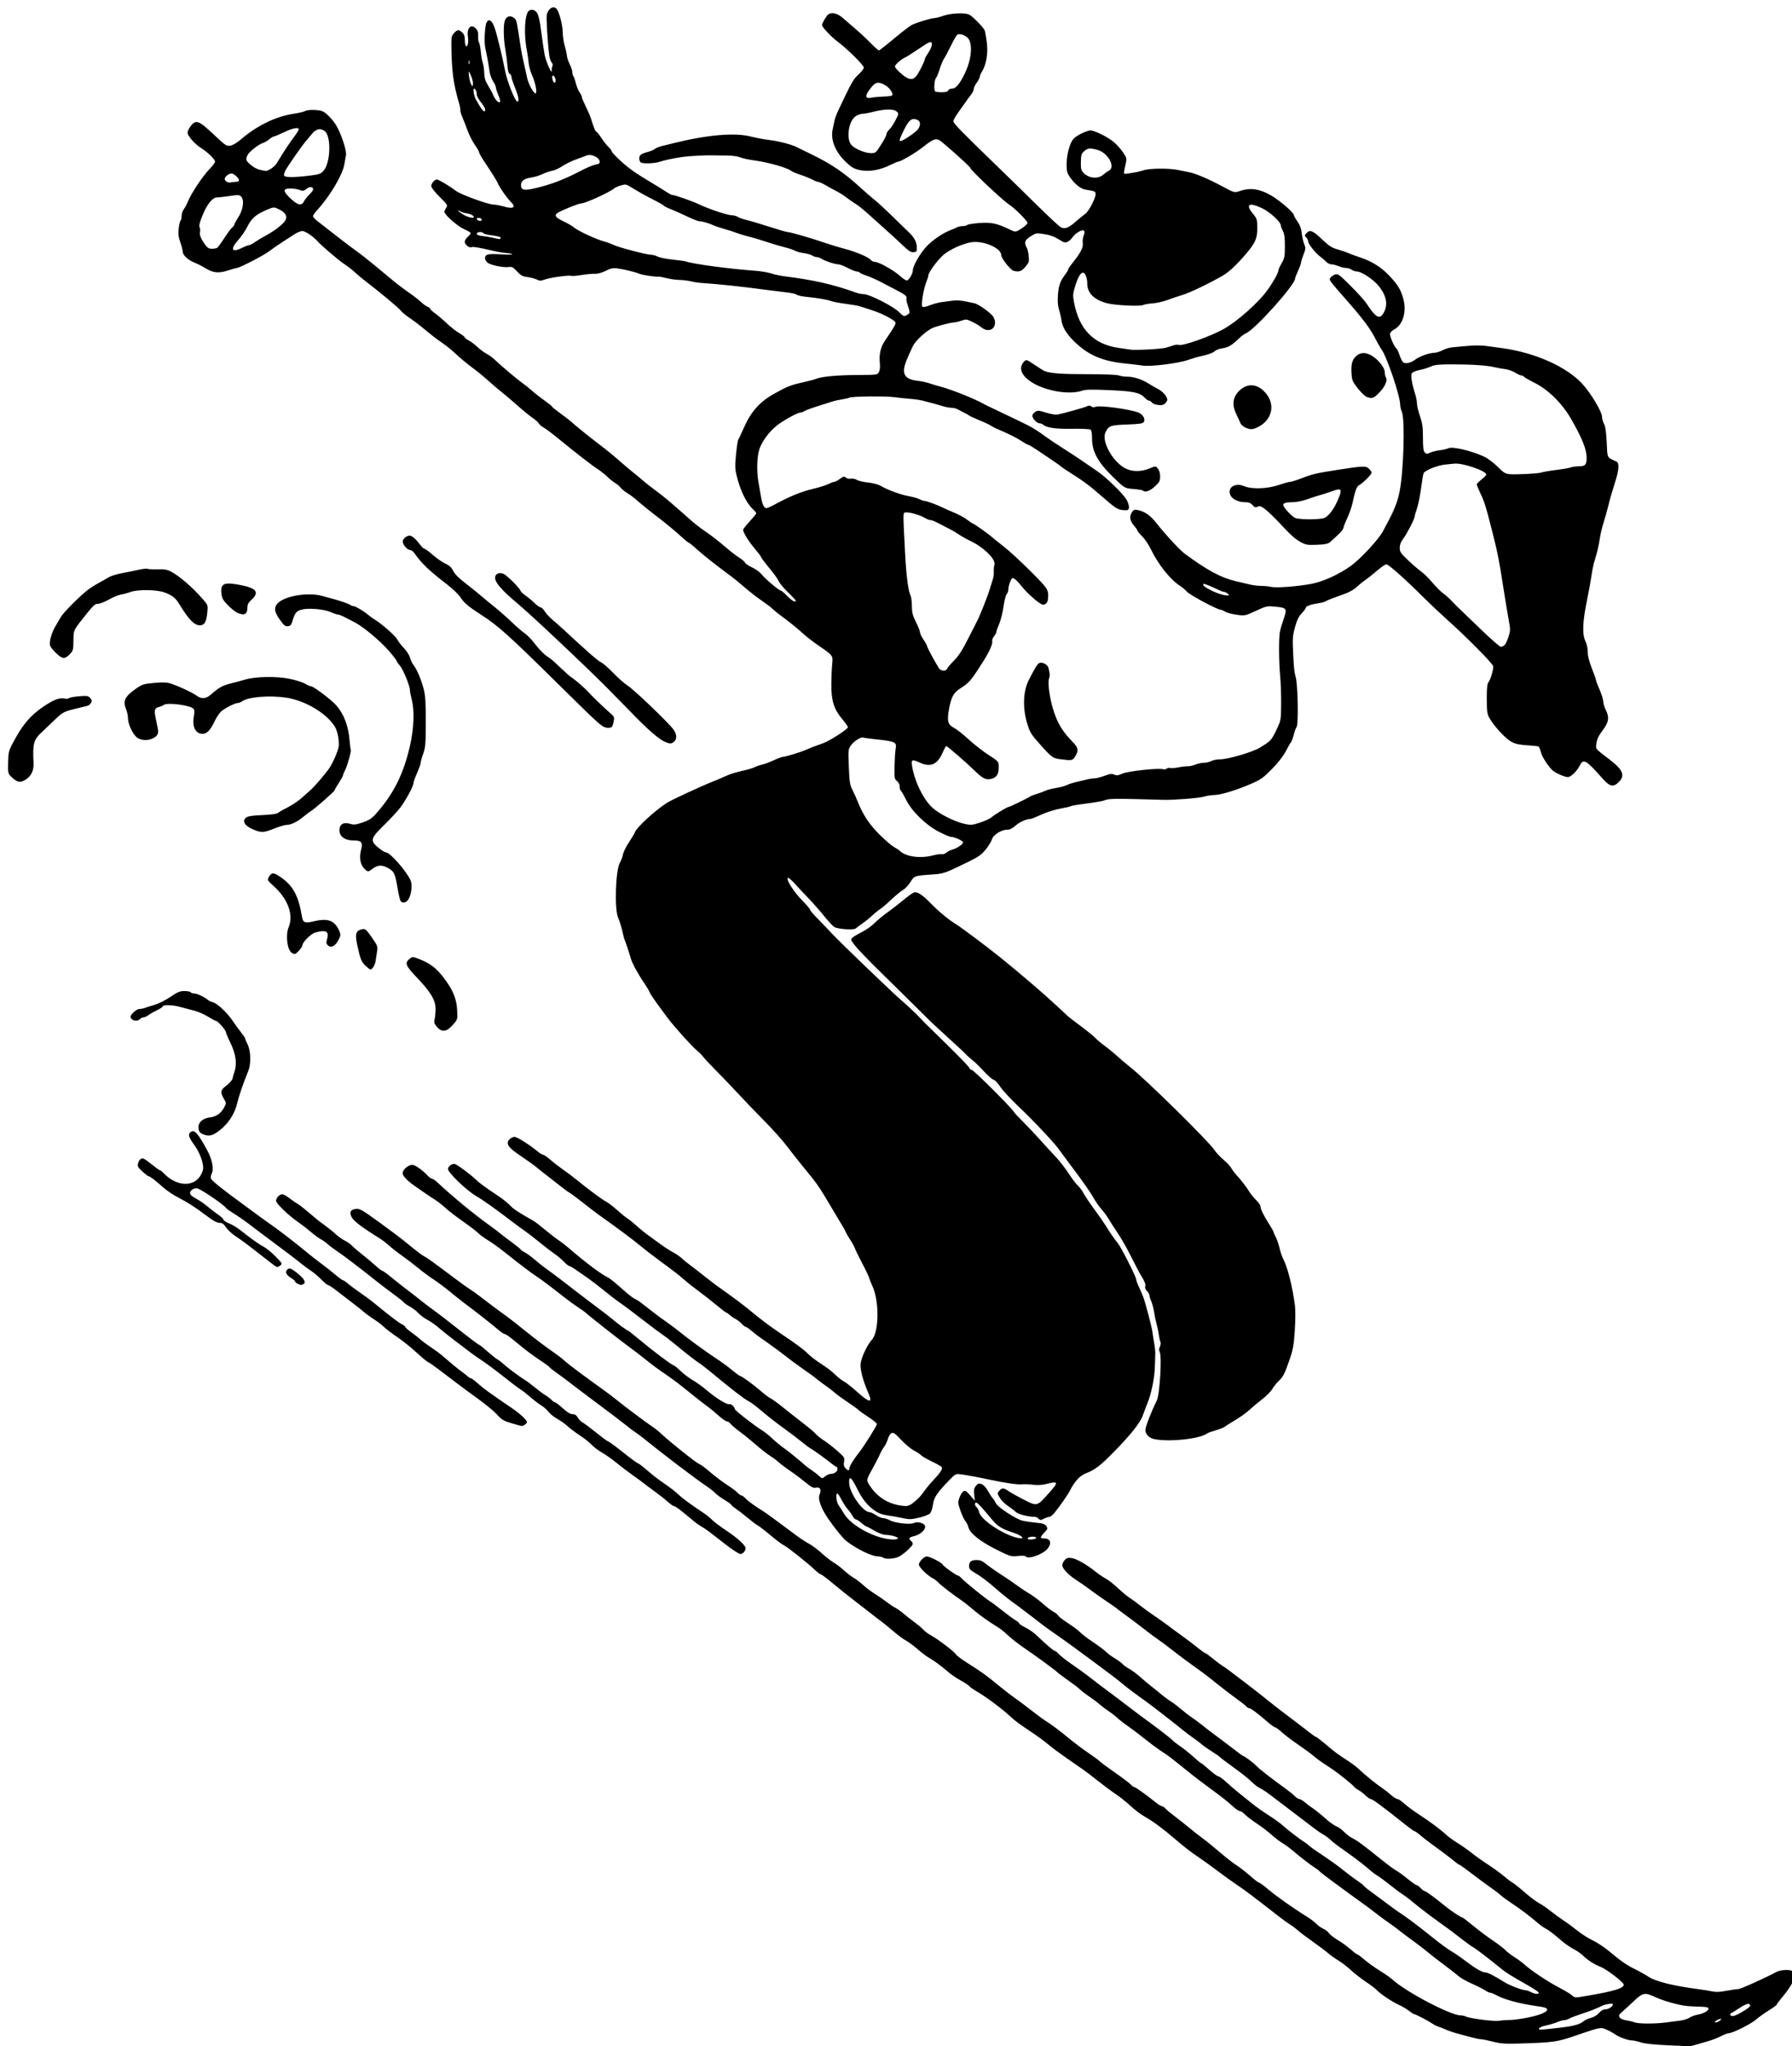 <?xml version="1.0" encoding="UTF-8" standalone="no"?>
<svg
   xmlns:dc="http://purl.org/dc/elements/1.1/"
   xmlns:cc="http://creativecommons.org/ns#"
   xmlns:rdf="http://www.w3.org/1999/02/22-rdf-syntax-ns#"
   xmlns:svg="http://www.w3.org/2000/svg"
   xmlns="http://www.w3.org/2000/svg"
   xmlns:sodipodi="http://sodipodi.sourceforge.net/DTD/sodipodi-0.dtd"
   xmlns:inkscape="http://www.inkscape.org/namespaces/inkscape"
   sodipodi:docname="skiing 04.svg"
   inkscape:version="1.0 (4035a4fb49, 2020-05-01)"
   id="svg8"
   version="1.1"
   viewBox="0 0 127 144.949"
   height="144.949mm"
   width="127mm">
  <defs
     id="defs2" />
  <sodipodi:namedview
     inkscape:window-maximized="1"
     inkscape:window-y="-11"
     inkscape:window-x="-11"
     inkscape:window-height="1346"
     inkscape:window-width="2560"
     showgrid="false"
     inkscape:document-rotation="0"
     inkscape:current-layer="layer1"
     inkscape:document-units="mm"
     inkscape:cy="282.03647"
     inkscape:cx="223.06427"
     inkscape:zoom="2.0471523"
     inkscape:pageshadow="2"
     inkscape:pageopacity="0.0"
     borderopacity="1.0"
     bordercolor="#666666"
     pagecolor="#ffffff"
     id="base" />
  <g
     transform="translate(-60.147,-76.249)"
     id="layer1"
     inkscape:groupmode="layer"
     inkscape:label="Ebene 1">
    <path
       id="path911"
       d="m 178.265,221.124 c -0.92,-0.038 -1.542,-0.105 -1.82,-0.196 -0.233,-0.076 -0.519,-0.139 -0.635,-0.14 -0.288,-0.003 -0.909,-0.227 -1.196,-0.431 -0.13,-0.092 -0.4,-0.241 -0.601,-0.33 -0.43,-0.19 -0.424,-0.191 -2.186,0.413 -1.338,0.459 -1.568,0.492 -3.936,0.565 -1.085,0.033 -1.371,0.014 -1.94,-0.131 -0.367,-0.094 -0.748,-0.171 -0.846,-0.171 -0.099,0 -0.388,-0.057 -0.643,-0.127 -0.255,-0.07 -0.692,-0.187 -0.971,-0.26 -0.279,-0.073 -0.66,-0.201 -0.847,-0.285 -0.186,-0.084 -0.434,-0.181 -0.55,-0.217 -0.116,-0.035 -0.307,-0.13 -0.423,-0.211 -0.28,-0.194 -1.208,-0.678 -1.3,-0.678 -0.04,0 -0.211,-0.109 -0.381,-0.242 -0.17,-0.133 -0.482,-0.318 -0.694,-0.411 -0.448,-0.196 -1.33,-0.784 -1.562,-1.04 -0.088,-0.098 -0.448,-0.371 -0.8,-0.607 -0.352,-0.236 -0.83,-0.609 -1.063,-0.829 -0.233,-0.219 -0.633,-0.526 -0.889,-0.681 -0.256,-0.156 -0.58,-0.387 -0.72,-0.514 -0.14,-0.127 -0.616,-0.485 -1.058,-0.796 -0.442,-0.311 -0.927,-0.676 -1.077,-0.812 -0.15,-0.136 -0.398,-0.322 -0.55,-0.414 -0.153,-0.092 -0.525,-0.361 -0.828,-0.597 -1.798,-1.403 -2.351,-1.82 -2.861,-2.16 -0.313,-0.208 -0.949,-0.664 -1.415,-1.014 -0.466,-0.35 -1.056,-0.777 -1.312,-0.949 -0.629,-0.424 -1.04,-0.739 -1.693,-1.3 -0.873,-0.75 -1.629,-1.311 -2.168,-1.609 -0.275,-0.152 -0.728,-0.491 -1.007,-0.754 -0.279,-0.263 -0.756,-0.643 -1.058,-0.846 -0.303,-0.202 -0.893,-0.64 -1.312,-0.974 -0.419,-0.333 -0.872,-0.679 -1.007,-0.77 -0.135,-0.09 -0.351,-0.24 -0.481,-0.333 -0.13,-0.093 -0.534,-0.375 -0.898,-0.626 -0.364,-0.251 -0.853,-0.618 -1.086,-0.816 -0.233,-0.198 -0.728,-0.564 -1.101,-0.814 -1.056,-0.708 -1.243,-0.847 -1.651,-1.225 -0.543,-0.503 -1.736,-1.39 -2.306,-1.714 -0.267,-0.152 -0.515,-0.325 -0.55,-0.384 -0.035,-0.059 -0.293,-0.232 -0.573,-0.383 -0.279,-0.152 -0.672,-0.415 -0.873,-0.585 -0.604,-0.512 -1.057,-0.847 -1.383,-1.025 -0.17,-0.093 -0.548,-0.376 -0.839,-0.631 -0.291,-0.254 -0.667,-0.532 -0.834,-0.616 -0.167,-0.085 -0.57,-0.384 -0.896,-0.665 -0.326,-0.281 -0.688,-0.577 -0.804,-0.657 -0.116,-0.08 -0.478,-0.358 -0.804,-0.617 -0.326,-0.259 -0.878,-0.687 -1.228,-0.952 -0.349,-0.264 -0.988,-0.776 -1.419,-1.137 -0.431,-0.361 -0.824,-0.656 -0.874,-0.656 -0.05,0 -0.23,-0.135 -0.402,-0.299 -0.504,-0.484 -1.987,-1.662 -2.216,-1.76 -0.116,-0.05 -0.536,-0.363 -0.931,-0.696 -0.396,-0.333 -0.813,-0.654 -0.927,-0.715 -0.114,-0.06 -0.438,-0.305 -0.721,-0.543 -0.283,-0.238 -0.656,-0.528 -0.83,-0.644 -0.174,-0.116 -0.316,-0.237 -0.316,-0.269 -3.4e-4,-0.032 -0.222,-0.192 -0.492,-0.356 -0.27,-0.164 -0.565,-0.381 -0.656,-0.482 -0.091,-0.101 -0.355,-0.312 -0.588,-0.468 -0.816,-0.548 -3.144,-2.316 -4.572,-3.473 -0.14,-0.113 -0.357,-0.272 -0.482,-0.352 -0.126,-0.08 -0.43,-0.311 -0.677,-0.512 -0.247,-0.201 -1.135,-0.876 -1.973,-1.499 -0.838,-0.623 -1.725,-1.292 -1.971,-1.487 -0.246,-0.195 -0.665,-0.507 -0.931,-0.692 -0.266,-0.186 -0.507,-0.374 -0.536,-0.418 -0.028,-0.044 -0.148,-0.144 -0.265,-0.222 -0.922,-0.611 -1.443,-0.999 -2.207,-1.644 -0.317,-0.268 -0.63,-0.487 -0.696,-0.487 -0.066,0 -0.306,-0.162 -0.533,-0.36 -0.384,-0.334 -1.505,-1.214 -2.374,-1.862 -0.203,-0.151 -0.66,-0.515 -1.016,-0.808 -0.356,-0.293 -0.869,-0.674 -1.139,-0.847 -0.27,-0.173 -0.747,-0.526 -1.058,-0.784 -0.312,-0.258 -0.833,-0.657 -1.159,-0.886 -0.326,-0.229 -0.745,-0.556 -0.931,-0.727 -0.186,-0.171 -0.515,-0.42 -0.732,-0.553 -1.155,-0.712 -1.759,-1.168 -1.904,-1.437 -0.197,-0.367 -0.09,-0.573 0.316,-0.608 0.25,-0.021 0.462,0.102 1.609,0.937 0.727,0.529 1.469,1.082 1.651,1.229 0.182,0.147 0.559,0.453 0.838,0.68 0.279,0.227 0.603,0.461 0.72,0.52 0.22,0.112 0.646,0.419 2.074,1.494 0.466,0.351 0.98,0.719 1.143,0.819 0.163,0.1 0.492,0.335 0.732,0.523 0.498,0.391 1.412,1.072 1.924,1.436 0.192,0.136 0.799,0.613 1.349,1.058 0.55,0.446 1.332,1.039 1.737,1.318 0.405,0.279 0.851,0.617 0.99,0.75 0.229,0.219 1.372,1.076 2.785,2.086 0.293,0.21 0.712,0.528 0.931,0.708 0.516,0.423 2.02,1.548 2.506,1.874 0.208,0.14 0.514,0.387 0.68,0.55 0.274,0.269 1.227,1.051 2.139,1.756 0.196,0.151 0.438,0.311 0.538,0.355 0.1,0.044 0.446,0.306 0.768,0.584 0.322,0.277 0.85,0.674 1.172,0.882 0.323,0.208 0.66,0.46 0.748,0.56 0.089,0.1 0.206,0.181 0.26,0.181 0.054,0 0.191,0.1 0.304,0.223 0.174,0.189 0.735,0.592 1.279,0.919 0.135,0.081 1.287,0.926 2.341,1.716 0.264,0.198 0.658,0.454 0.875,0.569 0.217,0.115 0.617,0.413 0.889,0.663 0.272,0.249 0.655,0.548 0.852,0.664 0.197,0.116 0.521,0.362 0.72,0.547 0.199,0.185 0.514,0.427 0.701,0.537 0.186,0.11 0.491,0.343 0.677,0.517 0.186,0.174 0.567,0.461 0.847,0.636 0.279,0.175 0.66,0.438 0.847,0.584 0.186,0.146 0.448,0.32 0.583,0.387 0.134,0.067 0.401,0.258 0.593,0.423 0.192,0.166 0.539,0.439 0.772,0.607 0.233,0.168 0.519,0.409 0.635,0.534 0.116,0.125 0.345,0.296 0.508,0.38 0.436,0.224 1.675,1.163 1.771,1.342 0.045,0.085 0.399,0.354 0.786,0.597 1.016,0.64 1.377,0.899 2.19,1.57 0.399,0.329 0.944,0.75 1.212,0.937 0.268,0.186 0.803,0.586 1.189,0.889 0.386,0.303 0.813,0.618 0.947,0.7 0.393,0.24 1.064,0.742 1.737,1.299 0.344,0.284 0.949,0.737 1.344,1.006 0.395,0.269 0.757,0.536 0.804,0.594 0.047,0.057 0.524,0.41 1.06,0.784 0.536,0.374 1.047,0.76 1.135,0.858 0.088,0.098 0.199,0.178 0.247,0.178 0.085,0 0.847,0.545 1.51,1.079 0.188,0.151 0.389,0.275 0.447,0.275 0.058,0 0.178,0.081 0.267,0.181 0.089,0.099 0.371,0.335 0.627,0.524 0.256,0.189 0.719,0.555 1.03,0.814 0.31,0.259 0.748,0.603 0.974,0.766 0.225,0.162 0.772,0.605 1.214,0.983 0.442,0.378 0.976,0.794 1.185,0.924 0.21,0.13 0.634,0.459 0.943,0.732 0.309,0.273 0.602,0.495 0.651,0.495 0.049,0 0.349,0.221 0.666,0.491 0.548,0.467 1.836,1.374 2.731,1.922 0.228,0.14 0.522,0.364 0.654,0.499 0.132,0.135 0.358,0.295 0.503,0.356 0.145,0.061 0.321,0.199 0.392,0.306 0.071,0.107 0.353,0.326 0.626,0.488 0.273,0.161 0.682,0.457 0.908,0.656 0.226,0.2 0.442,0.363 0.48,0.363 0.038,0 0.272,0.174 0.52,0.387 0.248,0.213 0.737,0.562 1.086,0.776 0.349,0.214 0.749,0.494 0.889,0.623 0.949,0.87 4.114,2.532 4.823,2.532 0.124,0 0.294,0.037 0.378,0.081 0.257,0.137 1.975,0.359 2.334,0.301 0.186,-0.03 0.491,-0.054 0.677,-0.053 0.554,0.002 1.743,-0.214 2.27,-0.413 0.611,-0.231 0.634,-0.437 0.058,-0.523 -1.074,-0.161 -1.451,-0.235 -2.043,-0.398 -0.356,-0.098 -0.775,-0.242 -0.931,-0.321 -0.502,-0.252 -0.576,-0.283 -0.672,-0.283 -0.052,0 -0.195,-0.071 -0.319,-0.157 -0.124,-0.086 -0.549,-0.301 -0.944,-0.476 -0.396,-0.175 -0.834,-0.423 -0.974,-0.551 -0.14,-0.128 -0.597,-0.486 -1.016,-0.795 -0.419,-0.309 -0.935,-0.71 -1.146,-0.89 -0.211,-0.18 -0.675,-0.536 -1.03,-0.792 -0.356,-0.255 -0.812,-0.597 -1.013,-0.761 -0.202,-0.163 -0.519,-0.397 -0.706,-0.52 -0.186,-0.123 -0.594,-0.423 -0.906,-0.667 -0.312,-0.244 -0.769,-0.585 -1.016,-0.759 -0.247,-0.173 -0.601,-0.429 -0.787,-0.568 -0.186,-0.139 -0.739,-0.544 -1.228,-0.901 -0.489,-0.357 -0.928,-0.696 -0.975,-0.755 -0.047,-0.059 -0.203,-0.178 -0.346,-0.266 -0.287,-0.175 -1.038,-0.755 -1.585,-1.223 -0.194,-0.166 -0.505,-0.393 -0.692,-0.503 -0.186,-0.11 -0.529,-0.371 -0.762,-0.578 -0.233,-0.208 -0.614,-0.507 -0.847,-0.664 -0.633,-0.429 -0.913,-0.641 -1.123,-0.852 -0.104,-0.105 -0.248,-0.191 -0.32,-0.191 -0.072,0 -0.313,-0.171 -0.536,-0.379 -0.223,-0.209 -0.745,-0.628 -1.161,-0.932 -0.986,-0.722 -1.358,-1.004 -2.058,-1.567 -1.309,-1.052 -1.181,-0.956 -1.955,-1.469 -0.2,-0.133 -0.679,-0.495 -1.065,-0.804 -0.386,-0.31 -0.898,-0.696 -1.138,-0.859 -0.24,-0.163 -0.576,-0.424 -0.747,-0.58 -0.171,-0.156 -0.456,-0.376 -0.632,-0.49 -0.176,-0.113 -0.462,-0.33 -0.635,-0.481 -0.173,-0.151 -0.486,-0.386 -0.695,-0.522 -0.21,-0.136 -0.495,-0.351 -0.635,-0.479 -0.248,-0.227 -0.367,-0.318 -1.202,-0.914 -0.224,-0.16 -0.426,-0.315 -0.449,-0.344 -0.081,-0.102 -1.486,-1.132 -2.286,-1.676 -0.442,-0.301 -0.982,-0.719 -1.2,-0.928 -0.217,-0.21 -0.527,-0.462 -0.687,-0.561 -0.731,-0.449 -1.328,-0.874 -1.796,-1.276 -0.279,-0.24 -0.641,-0.527 -0.804,-0.637 -0.607,-0.411 -1.487,-1.088 -1.651,-1.27 -0.093,-0.104 -0.278,-0.245 -0.412,-0.314 -0.381,-0.197 -0.985,-0.793 -0.985,-0.972 0,-0.201 0.365,-0.578 0.559,-0.578 0.203,0 1.057,0.43 1.106,0.556 0.046,0.12 0.988,0.799 1.108,0.799 0.044,0 0.152,0.082 0.241,0.182 0.213,0.24 1.671,1.424 2.011,1.633 0.147,0.09 0.548,0.39 0.891,0.665 0.343,0.275 0.753,0.577 0.91,0.67 0.158,0.093 0.286,0.201 0.286,0.241 0,0.04 0.2,0.172 0.445,0.294 0.244,0.122 0.578,0.351 0.741,0.507 0.67,0.643 1.249,1.142 1.327,1.142 0.046,0 0.175,0.1 0.288,0.221 0.113,0.122 0.43,0.379 0.704,0.572 0.274,0.193 0.661,0.465 0.859,0.604 0.198,0.14 0.578,0.425 0.843,0.635 0.265,0.21 0.742,0.572 1.06,0.804 0.318,0.233 0.949,0.709 1.402,1.058 0.453,0.349 0.904,0.691 1.002,0.759 0.626,0.436 2.077,1.545 2.172,1.66 0.063,0.076 0.326,0.283 0.584,0.459 0.258,0.176 0.679,0.514 0.935,0.75 0.256,0.236 0.493,0.431 0.526,0.433 0.033,0.002 0.295,0.213 0.582,0.469 0.287,0.256 0.577,0.466 0.643,0.466 0.067,0 0.319,0.183 0.561,0.407 0.242,0.224 0.63,0.557 0.862,0.741 0.233,0.183 0.656,0.524 0.941,0.757 0.285,0.233 0.819,0.613 1.186,0.844 0.367,0.231 0.82,0.557 1.006,0.723 0.385,0.343 1.252,1.011 1.495,1.152 0.089,0.052 0.247,0.168 0.35,0.259 0.201,0.177 0.279,0.232 1.234,0.876 0.343,0.231 0.743,0.515 0.889,0.631 0.654,0.52 1.052,0.82 1.366,1.031 0.186,0.125 0.377,0.276 0.423,0.337 0.047,0.06 0.207,0.197 0.357,0.304 0.15,0.107 0.628,0.461 1.062,0.787 0.434,0.326 0.848,0.631 0.92,0.677 0.686,0.445 1.405,0.982 2.551,1.905 0.491,0.396 1.078,0.826 1.304,0.955 0.226,0.13 0.646,0.415 0.933,0.635 0.737,0.564 1.247,0.865 1.463,0.865 0.181,0 0.577,0.2 1.366,0.69 0.38,0.236 1.265,0.574 1.517,0.579 0.07,0.001 0.236,0.059 0.37,0.129 0.286,0.149 0.589,0.167 0.544,0.031 -0.018,-0.052 -0.343,-0.271 -0.723,-0.487 -1.246,-0.706 -1.583,-0.916 -1.938,-1.206 -0.878,-0.717 -1.785,-1.411 -1.978,-1.514 -0.116,-0.062 -0.459,-0.307 -0.762,-0.544 -0.66,-0.518 -0.856,-0.663 -1.736,-1.293 -0.649,-0.464 -1.354,-1.008 -1.99,-1.533 -0.163,-0.135 -0.411,-0.316 -0.55,-0.403 -0.14,-0.087 -0.521,-0.371 -0.847,-0.632 -0.326,-0.261 -0.706,-0.545 -0.844,-0.631 -0.322,-0.201 -0.351,-0.223 -0.807,-0.615 -0.373,-0.321 -1.144,-0.896 -1.919,-1.434 -0.214,-0.148 -0.507,-0.382 -0.653,-0.52 -0.145,-0.138 -0.379,-0.311 -0.518,-0.385 -0.14,-0.074 -0.415,-0.259 -0.613,-0.412 -0.197,-0.153 -0.883,-0.675 -1.524,-1.16 -0.641,-0.485 -1.379,-1.046 -1.64,-1.245 -0.261,-0.2 -0.585,-0.412 -0.72,-0.471 -0.134,-0.059 -0.397,-0.261 -0.583,-0.448 -0.186,-0.187 -0.735,-0.624 -1.219,-0.971 -0.484,-0.347 -0.941,-0.692 -1.016,-0.767 -0.075,-0.075 -0.345,-0.264 -0.601,-0.421 -0.256,-0.157 -0.58,-0.385 -0.72,-0.508 -0.14,-0.123 -0.406,-0.325 -0.593,-0.449 -0.186,-0.124 -0.548,-0.398 -0.804,-0.608 -0.256,-0.211 -0.618,-0.498 -0.804,-0.638 -0.186,-0.14 -0.552,-0.425 -0.812,-0.633 -0.26,-0.208 -0.703,-0.541 -0.983,-0.74 -0.738,-0.525 -1.212,-0.881 -1.549,-1.165 -0.365,-0.307 -1.053,-0.832 -2.144,-1.634 -0.457,-0.336 -1.038,-0.764 -1.289,-0.95 -0.252,-0.186 -0.83,-0.6 -1.285,-0.919 -0.887,-0.622 -0.926,-0.652 -1.875,-1.389 -0.343,-0.267 -0.731,-0.561 -0.862,-0.655 -0.598,-0.426 -1.067,-0.792 -1.467,-1.146 -0.644,-0.571 -1.147,-0.952 -1.598,-1.212 -0.327,-0.188 -0.402,-0.276 -0.402,-0.465 0,-0.32 0.144,-0.437 0.536,-0.437 0.248,0 0.41,0.066 0.639,0.26 0.169,0.143 0.671,0.496 1.116,0.784 0.445,0.288 0.959,0.64 1.143,0.781 0.184,0.141 0.556,0.389 0.828,0.549 0.272,0.161 0.71,0.486 0.974,0.724 0.264,0.237 0.605,0.497 0.759,0.576 0.154,0.079 0.3,0.198 0.325,0.264 0.025,0.066 0.338,0.307 0.694,0.537 0.357,0.23 0.744,0.52 0.86,0.646 0.116,0.126 0.516,0.431 0.889,0.678 0.373,0.247 0.792,0.56 0.931,0.696 0.14,0.136 0.429,0.349 0.644,0.475 0.214,0.126 0.462,0.308 0.55,0.406 0.088,0.098 0.298,0.248 0.467,0.334 0.168,0.086 0.511,0.341 0.762,0.566 0.251,0.225 0.627,0.54 0.837,0.7 0.21,0.16 0.4,0.311 0.423,0.335 0.124,0.13 0.829,0.666 0.986,0.749 0.1,0.053 0.385,0.271 0.635,0.484 0.25,0.213 0.621,0.499 0.826,0.635 0.205,0.136 0.509,0.362 0.677,0.502 0.168,0.14 0.667,0.523 1.11,0.85 0.442,0.328 1.022,0.766 1.288,0.975 0.266,0.208 0.503,0.379 0.525,0.379 0.094,0 0.701,0.454 0.943,0.704 0.233,0.241 0.957,0.805 2.143,1.666 0.224,0.163 0.49,0.382 0.591,0.487 0.101,0.105 0.239,0.191 0.307,0.191 0.068,0 0.249,0.108 0.402,0.241 0.153,0.132 0.34,0.275 0.415,0.318 0.176,0.099 0.67,0.493 1.165,0.93 0.215,0.19 0.51,0.392 0.655,0.45 0.145,0.058 0.393,0.238 0.55,0.401 0.158,0.163 0.42,0.361 0.583,0.439 0.326,0.157 0.764,0.481 2.009,1.484 0.453,0.365 0.933,0.72 1.066,0.789 0.133,0.069 0.495,0.331 0.806,0.583 0.31,0.252 0.605,0.459 0.655,0.46 0.05,9.3e-4 0.181,0.097 0.29,0.213 0.109,0.116 0.24,0.212 0.29,0.212 0.083,8.5e-4 0.832,0.554 1.561,1.153 0.309,0.254 1.004,0.709 1.083,0.709 0.027,0 0.168,0.097 0.315,0.215 0.997,0.805 1.372,1.09 1.925,1.463 0.344,0.232 0.719,0.522 0.833,0.644 0.114,0.122 0.399,0.342 0.635,0.489 0.236,0.147 0.562,0.388 0.725,0.536 0.463,0.421 1.664,1.219 2.455,1.631 0.396,0.206 0.806,0.454 0.911,0.55 0.189,0.173 0.202,0.173 1.016,0.035 1.948,-0.33 2.647,-0.541 2.643,-0.797 -0.002,-0.168 -1.226,-1.105 -1.649,-1.264 -0.406,-0.152 -0.909,-0.473 -1.209,-0.771 -0.153,-0.152 -0.468,-0.373 -0.7,-0.49 -0.232,-0.118 -0.629,-0.394 -0.882,-0.614 -0.568,-0.493 -0.871,-0.723 -1.146,-0.865 -0.116,-0.06 -0.371,-0.247 -0.566,-0.415 -0.522,-0.451 -1.167,-0.935 -1.797,-1.352 -0.307,-0.203 -0.653,-0.458 -0.77,-0.566 -0.116,-0.108 -0.449,-0.362 -0.738,-0.562 -0.29,-0.201 -0.886,-0.642 -1.326,-0.979 -0.439,-0.338 -0.826,-0.614 -0.859,-0.614 -0.033,0 -0.185,-0.105 -0.338,-0.233 -0.286,-0.24 -1.118,-0.868 -1.797,-1.357 -0.212,-0.153 -0.515,-0.391 -0.672,-0.529 -0.158,-0.138 -0.32,-0.252 -0.361,-0.252 -0.041,0 -0.335,-0.208 -0.653,-0.461 -1.596,-1.273 -2.34,-1.823 -2.463,-1.824 -0.059,0 -0.23,-0.119 -0.381,-0.263 -0.151,-0.144 -0.377,-0.316 -0.503,-0.381 -0.126,-0.065 -0.259,-0.166 -0.296,-0.224 -0.086,-0.134 -1.144,-0.985 -1.592,-1.279 -0.186,-0.123 -0.491,-0.324 -0.677,-0.447 -0.186,-0.123 -0.475,-0.342 -0.641,-0.487 -0.167,-0.145 -0.64,-0.491 -1.052,-0.771 -0.412,-0.279 -0.928,-0.67 -1.145,-0.868 -0.218,-0.198 -0.438,-0.36 -0.49,-0.36 -0.052,0 -0.281,-0.162 -0.51,-0.36 -0.708,-0.613 -1.217,-0.995 -1.327,-0.995 -0.058,0 -0.153,-0.057 -0.211,-0.128 -0.058,-0.07 -0.396,-0.336 -0.751,-0.59 -0.355,-0.255 -0.95,-0.711 -1.323,-1.014 -0.373,-0.303 -0.811,-0.647 -0.974,-0.763 -1.154,-0.827 -1.5,-1.083 -2.148,-1.588 -0.402,-0.314 -0.874,-0.666 -1.048,-0.784 -0.175,-0.117 -0.474,-0.337 -0.666,-0.488 -0.4,-0.316 -1.544,-1.177 -1.98,-1.492 -0.163,-0.117 -0.315,-0.235 -0.339,-0.26 -0.023,-0.026 -0.328,-0.236 -0.677,-0.468 -0.349,-0.232 -0.864,-0.595 -1.143,-0.807 -0.279,-0.212 -0.699,-0.506 -0.931,-0.654 -0.607,-0.386 -1.058,-0.851 -1.058,-1.09 0,-0.111 0.08,-0.282 0.179,-0.381 0.145,-0.145 0.242,-0.169 0.508,-0.126 0.343,0.055 1.045,0.459 1.667,0.96 0.2,0.161 0.524,0.38 0.72,0.486 0.196,0.106 0.585,0.411 0.864,0.676 0.279,0.265 0.66,0.58 0.847,0.699 0.186,0.119 0.51,0.357 0.72,0.527 0.21,0.171 0.648,0.489 0.974,0.708 0.326,0.219 0.764,0.53 0.974,0.69 0.21,0.161 0.673,0.502 1.03,0.758 0.357,0.256 0.861,0.639 1.121,0.85 0.259,0.211 0.503,0.384 0.541,0.384 0.038,0 0.263,0.162 0.499,0.36 0.236,0.198 0.539,0.426 0.672,0.508 0.134,0.081 0.379,0.253 0.546,0.381 0.167,0.128 0.681,0.519 1.144,0.868 0.462,0.349 1.107,0.854 1.433,1.121 0.325,0.267 1.049,0.829 1.608,1.249 0.559,0.42 1.206,0.915 1.439,1.101 0.233,0.185 0.455,0.338 0.494,0.338 0.039,8.4e-4 0.349,0.239 0.691,0.53 0.639,0.545 0.883,0.725 1.61,1.19 0.233,0.149 0.551,0.391 0.707,0.538 0.487,0.459 1.229,1.06 1.706,1.384 0.163,0.11 0.439,0.327 0.614,0.481 0.175,0.154 0.376,0.281 0.446,0.281 0.071,0 0.29,0.146 0.487,0.324 0.197,0.178 0.644,0.51 0.993,0.738 0.831,0.542 1.579,1.097 1.947,1.445 0.163,0.154 0.534,0.424 0.823,0.601 0.29,0.177 0.728,0.484 0.974,0.684 0.246,0.2 0.77,0.573 1.166,0.83 0.396,0.257 0.91,0.63 1.143,0.829 0.233,0.199 0.512,0.41 0.621,0.468 0.109,0.058 0.49,0.362 0.847,0.675 0.357,0.313 0.82,0.663 1.03,0.776 0.21,0.113 0.572,0.36 0.804,0.549 0.233,0.189 0.652,0.493 0.931,0.677 0.279,0.183 0.729,0.514 1,0.735 0.271,0.221 0.747,0.523 1.058,0.672 0.311,0.149 0.822,0.483 1.135,0.743 0.918,0.763 1.26,1 1.888,1.311 0.326,0.161 0.741,0.394 0.922,0.516 0.499,0.339 1.76,0.657 3.509,0.885 0.389,0.051 0.861,0.127 1.049,0.169 0.238,0.053 0.535,0.04 0.973,-0.044 0.347,-0.066 0.724,-0.121 0.839,-0.121 0.172,0 1.899,-0.774 2.753,-1.234 0.124,-0.067 0.412,-0.121 0.641,-0.121 0.33,0 0.456,0.042 0.607,0.203 0.118,0.126 0.157,0.224 0.102,0.258 -0.049,0.03 -0.164,0.225 -0.256,0.434 -0.092,0.208 -0.379,0.628 -0.637,0.933 -0.258,0.305 -0.47,0.584 -0.47,0.622 0,0.037 -0.238,0.213 -0.529,0.391 -0.291,0.178 -0.722,0.486 -0.957,0.685 -0.399,0.338 -1.671,0.962 -1.959,0.962 -0.07,0 -0.305,0.094 -0.522,0.208 -0.216,0.114 -0.622,0.271 -0.901,0.347 -0.279,0.077 -0.677,0.193 -0.883,0.258 -0.206,0.065 -0.435,0.111 -0.508,0.103 -0.073,-0.008 -0.762,-0.041 -1.53,-0.072 z m -7.38,-1.263 c 0.796,-0.093 1.248,-0.225 1.496,-0.437 0.093,-0.079 0.328,-0.187 0.523,-0.238 0.209,-0.055 0.441,-0.197 0.566,-0.346 0.14,-0.167 0.291,-0.252 0.444,-0.252 0.231,0 0.541,-0.207 0.541,-0.361 0,-0.085 -0.507,-0.017 -0.751,0.101 -0.464,0.224 -0.807,0.359 -1.408,0.554 -0.373,0.121 -0.778,0.276 -0.902,0.344 -0.124,0.068 -0.3,0.124 -0.392,0.124 -0.092,0 -0.315,0.063 -0.495,0.14 -0.18,0.077 -0.535,0.183 -0.787,0.235 -0.253,0.052 -0.477,0.147 -0.498,0.212 -0.041,0.124 -0.022,0.123 1.663,-0.075 z m 7.338,-0.347 c 0.326,-0.044 0.783,-0.104 1.016,-0.134 0.233,-0.03 0.519,-0.12 0.635,-0.2 0.116,-0.08 0.363,-0.174 0.547,-0.208 0.443,-0.081 0.807,-0.275 0.807,-0.43 0,-0.094 -0.121,-0.129 -0.487,-0.141 -1.01,-0.033 -1.178,-0.05 -1.714,-0.173 -0.644,-0.149 -1.163,-0.321 -1.693,-0.564 -0.615,-0.281 -0.781,-0.242 -1.377,0.321 -0.29,0.274 -0.661,0.615 -0.824,0.757 -0.248,0.216 -0.281,0.283 -0.202,0.411 0.056,0.091 0.244,0.176 0.466,0.209 0.205,0.031 0.467,0.095 0.583,0.143 0.266,0.11 1.465,0.114 2.244,0.009 z m 3.805,-0.125 c 0.124,-0.094 0.133,-0.124 0.037,-0.124 -0.07,0 -0.201,0.056 -0.291,0.124 -0.124,0.094 -0.133,0.124 -0.037,0.124 0.07,0 0.201,-0.056 0.291,-0.124 z m 1.402,-0.519 c 0.75,-0.421 0.897,-0.575 0.644,-0.672 -0.078,-0.03 -0.34,0.088 -0.64,0.289 -0.279,0.187 -0.554,0.355 -0.61,0.373 -0.057,0.019 -0.073,0.08 -0.037,0.138 0.07,0.113 0.294,0.069 0.643,-0.128 z m -60.706,-32.287 c -0.07,-0.045 -0.23,-0.083 -0.357,-0.083 -0.441,-0.002 -1.502,-0.52 -2.251,-1.098 -0.277,-0.214 -1.185,-1.382 -1.516,-1.951 -0.343,-0.591 -0.483,-1.085 -0.374,-1.325 0.154,-0.338 0.047,-0.56 -0.239,-0.497 -0.194,0.043 -0.321,-0.019 -0.734,-0.357 -0.274,-0.225 -0.651,-0.514 -0.838,-0.641 -0.58,-0.398 -0.923,-0.654 -1.143,-0.852 -0.116,-0.105 -0.326,-0.262 -0.466,-0.348 -0.301,-0.186 -0.745,-0.536 -1.343,-1.059 -0.24,-0.21 -0.645,-0.533 -0.901,-0.719 -0.256,-0.186 -0.535,-0.424 -0.62,-0.529 -0.085,-0.105 -0.215,-0.192 -0.288,-0.192 -0.074,0 -0.334,-0.181 -0.578,-0.402 -0.244,-0.221 -0.602,-0.516 -0.795,-0.656 -0.362,-0.262 -0.626,-0.47 -1.756,-1.381 -0.364,-0.294 -0.933,-0.713 -1.265,-0.931 -0.331,-0.218 -0.908,-0.645 -1.282,-0.947 -0.374,-0.303 -0.941,-0.738 -1.261,-0.968 -0.563,-0.404 -2.993,-2.317 -3.079,-2.423 -0.023,-0.029 -0.252,-0.19 -0.508,-0.359 -0.256,-0.168 -0.698,-0.489 -0.982,-0.712 -1.072,-0.843 -1.54,-1.194 -1.987,-1.493 -0.468,-0.313 -1.012,-0.726 -2.253,-1.712 -0.381,-0.303 -0.907,-0.679 -1.169,-0.837 -0.262,-0.158 -0.579,-0.39 -0.705,-0.516 -0.126,-0.126 -0.609,-0.497 -1.075,-0.823 -0.466,-0.327 -0.999,-0.735 -1.185,-0.908 -0.314,-0.291 -0.727,-0.601 -1.07,-0.805 -0.078,-0.047 -0.315,-0.206 -0.526,-0.354 -0.211,-0.148 -0.509,-0.357 -0.664,-0.464 -0.513,-0.357 -0.831,-0.695 -0.831,-0.885 0,-0.279 0.479,-0.652 0.749,-0.584 0.23,0.058 0.689,0.396 1.022,0.754 0.113,0.121 0.252,0.22 0.309,0.22 0.057,0 0.216,0.105 0.353,0.233 1.178,1.096 2.588,2.255 3.838,3.154 0.292,0.21 0.571,0.422 0.622,0.471 0.051,0.05 0.397,0.314 0.769,0.588 0.373,0.274 0.69,0.529 0.706,0.568 0.016,0.038 0.149,0.132 0.296,0.208 0.147,0.076 0.477,0.319 0.733,0.539 0.256,0.221 0.622,0.51 0.813,0.643 0.355,0.247 1.279,0.948 2.299,1.742 0.314,0.244 0.895,0.685 1.291,0.978 0.396,0.293 0.872,0.663 1.058,0.821 0.4,0.34 1.038,0.807 1.102,0.807 0.025,0 0.378,0.278 0.784,0.617 0.963,0.804 2.336,1.838 2.44,1.838 0.045,0 0.274,0.183 0.508,0.406 0.234,0.223 0.633,0.525 0.886,0.67 0.253,0.145 0.689,0.46 0.968,0.699 0.635,0.545 1.451,1.049 1.604,0.99 0.121,-0.046 0.386,0.189 0.386,0.343 0,0.093 1.429,1.205 1.947,1.515 0.163,0.098 0.488,0.358 0.72,0.578 0.233,0.22 0.595,0.519 0.804,0.665 0.313,0.217 1.123,0.875 1.582,1.283 0.055,0.049 0.241,0.185 0.413,0.301 0.172,0.116 0.405,0.298 0.519,0.404 0.206,0.192 0.206,0.192 0.424,0.021 0.12,-0.094 0.291,-0.171 0.381,-0.171 0.26,0 0.491,-0.161 0.491,-0.342 0,-0.091 -0.032,-0.166 -0.071,-0.166 -0.039,0 -0.163,-0.077 -0.275,-0.17 -0.332,-0.277 -1.336,-1.003 -1.535,-1.109 -0.101,-0.054 -0.422,-0.293 -0.714,-0.531 -0.291,-0.238 -0.877,-0.68 -1.302,-0.983 -0.425,-0.303 -1.081,-0.817 -1.458,-1.143 -0.377,-0.326 -0.812,-0.65 -0.965,-0.72 -0.259,-0.118 -1.289,-0.914 -2.639,-2.039 -0.311,-0.259 -0.681,-0.544 -0.82,-0.633 -0.274,-0.174 -0.949,-0.701 -1.81,-1.412 -0.297,-0.245 -0.685,-0.541 -0.863,-0.658 -0.177,-0.116 -0.689,-0.497 -1.137,-0.847 -0.864,-0.673 -1.504,-1.151 -1.99,-1.487 -0.163,-0.112 -0.601,-0.453 -0.974,-0.757 -0.373,-0.304 -0.868,-0.684 -1.101,-0.846 -0.233,-0.161 -0.614,-0.427 -0.847,-0.59 -0.233,-0.163 -0.463,-0.298 -0.513,-0.298 -0.049,-8.5e-4 -0.221,-0.138 -0.381,-0.306 -0.16,-0.167 -0.463,-0.422 -0.673,-0.565 -0.21,-0.143 -0.667,-0.495 -1.016,-0.781 -0.349,-0.286 -0.822,-0.651 -1.05,-0.811 -0.228,-0.159 -0.54,-0.385 -0.692,-0.502 -1.489,-1.134 -2.246,-1.675 -2.787,-1.99 -0.673,-0.391 -1.99,-1.656 -1.99,-1.91 0,-0.196 0.315,-0.421 0.497,-0.354 0.21,0.078 1.027,0.681 1.408,1.04 0.347,0.327 0.69,0.579 1.651,1.216 0.303,0.201 0.684,0.506 0.847,0.678 0.252,0.266 0.578,0.48 1.695,1.114 0.088,0.05 0.454,0.336 0.815,0.635 0.36,0.299 0.779,0.623 0.931,0.718 0.152,0.096 0.44,0.315 0.64,0.488 1.264,1.089 2.394,1.938 2.862,2.15 0.116,0.053 0.536,0.39 0.931,0.749 0.396,0.359 0.817,0.695 0.936,0.747 0.119,0.052 0.329,0.181 0.466,0.288 0.137,0.106 0.504,0.392 0.816,0.635 0.312,0.243 0.763,0.575 1.003,0.738 0.24,0.163 0.621,0.449 0.847,0.635 0.517,0.427 1.828,1.388 2.494,1.829 0.635,0.42 0.918,0.627 1.408,1.029 0.213,0.175 0.413,0.318 0.444,0.318 0.105,0 0.938,0.602 1.444,1.043 0.276,0.241 0.603,0.488 0.726,0.548 0.124,0.06 0.494,0.327 0.823,0.593 0.329,0.266 0.969,0.769 1.421,1.118 0.453,0.349 0.888,0.717 0.968,0.818 0.079,0.101 0.331,0.301 0.558,0.446 0.228,0.144 0.657,0.477 0.954,0.739 0.512,0.452 0.537,0.491 0.484,0.769 -0.041,0.216 -0.017,0.335 0.091,0.454 0.182,0.201 0.289,0.205 0.289,0.013 3.4e-4,-0.147 0.283,-0.61 0.662,-1.086 0.354,-0.445 1.285,-1.923 1.285,-2.04 0,-0.063 -0.276,-0.293 -0.614,-0.511 -0.338,-0.217 -0.652,-0.442 -0.699,-0.498 -0.047,-0.057 -0.389,-0.305 -0.762,-0.552 -0.373,-0.247 -0.792,-0.553 -0.931,-0.679 -0.14,-0.127 -0.406,-0.333 -0.593,-0.459 -0.186,-0.126 -0.459,-0.328 -0.606,-0.451 -0.147,-0.122 -0.395,-0.31 -0.55,-0.418 -0.599,-0.414 -1.442,-1.029 -1.703,-1.241 -0.28,-0.228 -1.32,-0.986 -1.827,-1.332 -0.156,-0.107 -0.428,-0.318 -0.603,-0.469 -0.175,-0.151 -0.355,-0.275 -0.4,-0.275 -0.044,0 -0.173,-0.099 -0.286,-0.22 -0.113,-0.121 -0.316,-0.277 -0.451,-0.348 -0.135,-0.07 -0.323,-0.2 -0.418,-0.288 -0.095,-0.088 -0.199,-0.16 -0.233,-0.16 -0.034,0 -0.345,-0.238 -0.693,-0.529 -0.348,-0.291 -0.894,-0.719 -1.214,-0.952 -0.32,-0.232 -0.781,-0.594 -1.023,-0.804 -0.517,-0.448 -0.716,-0.602 -1.8,-1.395 -0.447,-0.327 -1.064,-0.805 -1.371,-1.061 -0.488,-0.408 -1.808,-1.39 -2.893,-2.154 -0.195,-0.137 -0.701,-0.524 -1.124,-0.859 -0.423,-0.335 -0.862,-0.661 -0.974,-0.724 -0.112,-0.063 -0.344,-0.229 -0.516,-0.369 -0.172,-0.14 -0.587,-0.464 -0.922,-0.72 -0.336,-0.256 -0.747,-0.581 -0.915,-0.723 -0.168,-0.142 -0.642,-0.483 -1.054,-0.759 -0.762,-0.511 -0.987,-0.734 -0.987,-0.979 0,-0.187 0.27,-0.418 0.488,-0.418 0.174,0 1.038,0.546 1.627,1.029 0.162,0.133 0.342,0.241 0.399,0.241 0.058,0 0.291,0.162 0.518,0.36 0.227,0.198 0.634,0.512 0.904,0.699 0.27,0.186 0.724,0.529 1.009,0.762 0.8,0.654 1.759,1.362 2.04,1.506 0.14,0.071 0.483,0.335 0.762,0.585 0.279,0.25 0.621,0.527 0.76,0.615 0.139,0.088 0.424,0.319 0.635,0.512 0.211,0.194 0.566,0.483 0.789,0.642 0.223,0.159 0.623,0.45 0.889,0.647 0.266,0.197 0.669,0.457 0.896,0.578 0.227,0.121 0.503,0.311 0.613,0.421 0.11,0.11 0.363,0.317 0.561,0.46 0.198,0.143 0.646,0.489 0.996,0.769 0.349,0.28 0.768,0.604 0.931,0.718 1.126,0.794 1.936,1.399 2.429,1.815 0.54,0.456 1.365,1.078 1.95,1.47 1.221,0.819 1.763,1.217 2.049,1.506 0.167,0.169 0.513,0.444 0.769,0.612 0.682,0.447 0.846,0.571 1.225,0.927 0.188,0.177 0.456,0.382 0.596,0.456 0.14,0.074 0.54,0.39 0.889,0.701 0.945,0.843 1.161,0.863 0.816,0.075 -0.376,-0.857 -0.586,-1.675 -0.531,-2.071 0.059,-0.434 0.49,-1.334 0.792,-1.656 0.517,-0.551 0.54,-2.752 0.039,-3.818 -0.093,-0.198 -0.195,-0.454 -0.227,-0.571 -0.032,-0.116 -0.259,-0.593 -0.505,-1.058 -0.245,-0.466 -0.474,-0.936 -0.508,-1.045 -0.034,-0.109 -0.171,-0.36 -0.305,-0.558 -0.134,-0.198 -0.282,-0.452 -0.33,-0.564 -0.048,-0.112 -0.124,-0.261 -0.17,-0.331 -0.045,-0.07 -0.446,-0.741 -0.89,-1.492 -0.87,-1.47 -0.929,-1.554 -1.949,-2.799 -0.373,-0.455 -0.907,-1.133 -1.187,-1.506 -0.28,-0.374 -1.004,-1.181 -1.609,-1.793 -0.605,-0.612 -1.442,-1.484 -1.861,-1.938 -0.419,-0.454 -1.105,-1.169 -1.524,-1.59 -0.419,-0.421 -0.845,-0.876 -0.946,-1.011 -0.101,-0.135 -0.293,-0.328 -0.428,-0.429 -0.277,-0.208 -1.615,-1.691 -2.04,-2.262 -0.928,-1.245 -1.225,-1.668 -1.293,-1.841 -0.042,-0.107 -0.232,-0.425 -0.424,-0.707 -0.432,-0.636 -0.837,-1.387 -0.929,-1.723 -0.09,-0.33 -0.329,-1.054 -0.419,-1.27 -0.039,-0.093 -0.09,-0.265 -0.114,-0.381 -0.096,-0.463 -0.249,-0.984 -0.349,-1.185 -0.282,-0.567 -0.198,-3.407 0.116,-3.928 0.087,-0.145 0.184,-0.405 0.215,-0.579 0.031,-0.174 0.224,-0.567 0.43,-0.873 0.205,-0.306 0.396,-0.629 0.425,-0.718 0.101,-0.318 1.423,-1.532 2.247,-2.062 0.34,-0.219 2.437,-1.19 3.297,-1.528 0.21,-0.082 0.572,-0.237 0.804,-0.343 0.424,-0.194 0.741,-0.292 1.516,-0.467 0.228,-0.052 0.514,-0.144 0.635,-0.206 0.121,-0.062 0.353,-0.14 0.516,-0.175 0.163,-0.034 0.533,-0.172 0.822,-0.307 0.289,-0.134 0.586,-0.244 0.66,-0.244 0.164,0 1.175,-0.305 1.524,-0.459 0.299,-0.132 0.771,-0.314 1.346,-0.518 0.418,-0.148 1.668,-0.952 1.719,-1.105 0.015,-0.045 -0.163,-0.307 -0.395,-0.582 -0.596,-0.705 -0.786,-1.316 -0.777,-2.488 0.004,-0.496 0.032,-1.136 0.061,-1.423 0.062,-0.604 0.071,-0.592 -1.025,-1.345 -0.346,-0.238 -0.811,-0.6 -1.033,-0.804 -0.378,-0.349 -1.047,-0.886 -1.66,-1.334 -0.147,-0.108 -0.382,-0.302 -0.521,-0.431 -0.14,-0.13 -0.502,-0.403 -0.804,-0.608 -0.303,-0.204 -0.817,-0.605 -1.143,-0.889 -0.326,-0.285 -0.769,-0.647 -0.984,-0.806 -1.03,-0.757 -2.023,-1.541 -2.445,-1.93 -0.256,-0.236 -0.496,-0.43 -0.533,-0.431 -0.037,-6.8e-4 -0.327,-0.239 -0.644,-0.53 -0.318,-0.291 -0.949,-0.815 -1.404,-1.164 -0.764,-0.587 -1.29,-1.012 -1.822,-1.472 -0.116,-0.101 -0.354,-0.271 -0.528,-0.378 -0.174,-0.107 -0.384,-0.281 -0.467,-0.387 -0.083,-0.106 -0.243,-0.241 -0.356,-0.302 -0.113,-0.06 -0.379,-0.272 -0.591,-0.47 -0.212,-0.198 -0.505,-0.431 -0.651,-0.518 -0.304,-0.181 -1.633,-1.211 -2.801,-2.17 -0.44,-0.362 -0.911,-0.715 -1.045,-0.784 -0.134,-0.07 -0.281,-0.195 -0.327,-0.28 -0.045,-0.084 -0.246,-0.263 -0.447,-0.398 -0.201,-0.134 -0.689,-0.534 -1.085,-0.887 -0.396,-0.353 -0.891,-0.774 -1.101,-0.935 -0.21,-0.161 -0.611,-0.502 -0.893,-0.758 -0.282,-0.256 -0.739,-0.636 -1.016,-0.844 -0.626,-0.47 -0.989,-0.771 -1.478,-1.226 -0.21,-0.195 -0.585,-0.495 -0.835,-0.666 -0.452,-0.31 -0.565,-0.397 -1.451,-1.125 -0.256,-0.21 -0.662,-0.513 -0.903,-0.673 -0.24,-0.16 -0.507,-0.384 -0.593,-0.497 -0.146,-0.194 -1.411,-1.248 -2.474,-2.063 -0.261,-0.2 -0.608,-0.49 -0.771,-0.644 -0.163,-0.154 -0.487,-0.406 -0.72,-0.56 -0.418,-0.276 -1.659,-1.33 -1.905,-1.618 -0.285,-0.333 -0.9,-0.749 -1.101,-0.743 -0.116,0.003 -0.367,0.108 -0.556,0.232 -0.189,0.124 -0.583,0.379 -0.875,0.565 -0.292,0.186 -0.708,0.476 -0.925,0.644 -0.369,0.285 -2.097,1.177 -2.28,1.177 -0.045,0 -0.326,0.079 -0.623,0.175 -0.662,0.215 -1.057,0.177 -1.587,-0.151 -0.216,-0.134 -0.564,-0.311 -0.774,-0.394 -0.465,-0.184 -0.847,-0.531 -0.847,-0.77 0,-0.098 -0.078,-0.399 -0.173,-0.669 -0.136,-0.387 -0.161,-0.598 -0.116,-0.994 0.031,-0.276 0.09,-0.523 0.13,-0.548 0.04,-0.025 0.074,-0.171 0.074,-0.325 0,-0.154 0.069,-0.371 0.154,-0.482 0.085,-0.111 0.207,-0.335 0.271,-0.498 0.249,-0.63 1.068,-1.856 1.613,-2.416 0.183,-0.188 0.333,-0.398 0.333,-0.466 -8.5e-5,-0.155 -0.526,-0.666 -0.974,-0.946 -0.452,-0.283 -0.973,-0.87 -0.973,-1.096 0,-0.1 0.097,-0.31 0.216,-0.465 0.37,-0.485 0.568,-0.415 1.617,0.572 0.858,0.807 0.926,0.852 1.199,0.808 0.18,-0.029 0.471,-0.204 0.766,-0.458 1.102,-0.951 2.467,-1.615 3.694,-1.796 0.373,-0.055 0.754,-0.146 0.847,-0.202 0.101,-0.06 0.381,-0.089 0.692,-0.071 0.448,0.027 0.57,0.072 0.858,0.318 0.184,0.158 0.456,0.476 0.604,0.706 0.36,0.56 0.792,1.838 0.734,2.167 -0.025,0.14 -0.079,0.445 -0.12,0.677 -0.133,0.747 -1.024,2.244 -1.912,3.213 -0.168,0.183 -0.305,0.381 -0.305,0.44 0,0.059 0.124,0.203 0.275,0.321 0.151,0.118 0.752,0.586 1.334,1.041 0.582,0.455 1.249,0.959 1.482,1.121 0.233,0.162 0.815,0.619 1.294,1.016 0.479,0.397 1.089,0.902 1.355,1.123 0.266,0.221 0.739,0.576 1.051,0.791 0.312,0.214 0.703,0.517 0.868,0.673 0.165,0.156 0.376,0.307 0.47,0.337 0.093,0.03 0.169,0.089 0.169,0.132 0,0.043 0.162,0.195 0.36,0.338 0.198,0.143 0.572,0.461 0.831,0.708 0.259,0.246 0.65,0.552 0.868,0.68 0.218,0.128 0.397,0.266 0.397,0.307 0,0.041 0.124,0.137 0.275,0.213 0.151,0.076 0.428,0.283 0.614,0.46 0.186,0.177 0.482,0.396 0.656,0.488 0.175,0.092 0.422,0.269 0.55,0.393 0.41,0.399 1.64,1.438 2.001,1.689 0.192,0.134 0.501,0.383 0.688,0.552 0.186,0.17 0.577,0.475 0.868,0.679 0.291,0.204 0.529,0.395 0.529,0.426 0,0.031 0.257,0.241 0.572,0.468 0.314,0.226 0.648,0.481 0.741,0.565 0.337,0.305 1.26,1.055 1.861,1.511 0.726,0.551 1.162,0.907 1.816,1.482 0.265,0.233 0.628,0.538 0.808,0.677 0.179,0.14 0.482,0.391 0.672,0.558 0.191,0.167 0.575,0.468 0.854,0.67 0.279,0.202 0.699,0.532 0.931,0.734 0.233,0.202 0.595,0.516 0.804,0.697 0.21,0.181 0.572,0.499 0.804,0.707 0.233,0.208 0.626,0.515 0.873,0.684 0.568,0.386 1.023,0.739 1.667,1.291 0.279,0.24 0.672,0.538 0.872,0.663 0.2,0.125 0.386,0.285 0.414,0.357 0.027,0.071 0.253,0.223 0.5,0.336 0.248,0.113 0.546,0.331 0.663,0.484 0.229,0.3 1.249,1.16 1.376,1.16 0.043,0 0.246,0.171 0.451,0.381 0.337,0.343 0.593,0.482 0.593,0.321 0,-0.033 -0.238,-0.29 -0.529,-0.572 -0.291,-0.281 -0.586,-0.626 -0.654,-0.765 -0.132,-0.268 -0.285,-0.477 -0.895,-1.223 -0.207,-0.253 -0.377,-0.491 -0.377,-0.528 0,-0.037 -0.206,-0.31 -0.458,-0.607 -0.434,-0.511 -0.812,-1.127 -0.812,-1.322 0,-0.049 0.21,-0.317 0.466,-0.595 0.256,-0.279 0.466,-0.536 0.466,-0.573 0,-0.037 -0.105,-0.165 -0.233,-0.285 -0.481,-0.45 -0.915,-1.351 -1.17,-2.425 -0.105,-0.441 -0.11,-0.692 -0.031,-1.482 0.052,-0.523 0.124,-0.989 0.161,-1.036 0.036,-0.047 0.221,-0.438 0.411,-0.869 0.479,-1.088 1.112,-1.8 2.089,-2.349 0.916,-0.515 1.204,-0.633 1.947,-0.799 0.466,-0.104 0.942,-0.228 1.058,-0.277 0.396,-0.164 1.479,-0.266 2.919,-0.274 1.438,-0.008 1.438,-0.008 1.545,-0.218 0.07,-0.137 0.089,-0.373 0.056,-0.676 -0.058,-0.536 0.065,-1.084 0.333,-1.482 0.754,-1.118 0.836,-1.266 0.762,-1.383 -0.042,-0.067 -0.323,-0.249 -0.624,-0.404 -0.48,-0.248 -0.815,-0.373 -1.902,-0.708 -0.14,-0.043 -0.597,-0.122 -1.016,-0.176 -0.419,-0.054 -0.857,-0.136 -0.974,-0.182 -0.256,-0.102 -1.028,-0.235 -1.786,-0.309 -0.307,-0.03 -0.612,-0.097 -0.677,-0.15 -0.065,-0.052 -0.347,-0.12 -0.627,-0.151 -0.279,-0.031 -0.908,-0.109 -1.397,-0.175 -1.896,-0.255 -3.503,-0.426 -4.784,-0.51 -0.186,-0.012 -0.51,-0.064 -0.72,-0.115 -0.21,-0.051 -0.566,-0.094 -0.792,-0.095 -0.226,-0.001 -0.626,-0.057 -0.889,-0.125 -0.263,-0.067 -0.535,-0.116 -0.605,-0.109 -0.231,0.024 -1.139,-0.115 -1.355,-0.208 -0.281,-0.121 -1.141,-0.328 -1.581,-0.381 -0.27,-0.032 -0.457,0.01 -0.795,0.18 -0.27,0.135 -0.562,0.217 -0.748,0.207 -0.168,-0.008 -0.6,0.031 -0.96,0.088 -0.36,0.056 -0.685,0.084 -0.722,0.061 -0.114,-0.07 -1.482,0.114 -1.856,0.25 -0.308,0.112 -0.385,0.113 -0.593,0.009 -0.131,-0.066 -0.428,-0.145 -0.661,-0.175 -0.352,-0.046 -0.475,-0.113 -0.74,-0.403 -0.272,-0.297 -0.356,-0.342 -0.585,-0.308 -0.387,0.057 -1.314,-0.137 -1.512,-0.316 -0.093,-0.084 -0.17,-0.219 -0.17,-0.299 0,-0.289 0.194,-0.339 1.11,-0.285 0.484,0.028 0.854,0.025 0.822,-0.008 -0.032,-0.033 -0.222,-0.07 -0.423,-0.083 -0.201,-0.013 -0.613,-0.081 -0.916,-0.152 -1.077,-0.251 -1.437,-0.311 -1.568,-0.261 -0.16,0.061 -0.464,-0.195 -0.464,-0.392 0,-0.078 0.095,-0.231 0.212,-0.34 0.116,-0.109 0.212,-0.231 0.212,-0.27 0,-0.039 -0.213,-0.165 -0.474,-0.281 -0.463,-0.205 -1.389,-1.019 -1.389,-1.221 0,-0.053 0.056,-0.183 0.125,-0.288 0.12,-0.183 0.1,-0.216 -0.466,-0.778 -0.362,-0.359 -0.591,-0.656 -0.591,-0.766 0,-0.185 0.239,-0.46 0.4,-0.46 0.125,0 0.96,0.499 1.329,0.793 0.331,0.265 2.304,0.983 2.704,0.984 0.133,3.39e-4 0.449,0.061 0.703,0.135 0.685,0.199 0.897,0.063 0.507,-0.326 -0.268,-0.268 -0.717,-0.892 -0.868,-1.205 -0.189,-0.392 -0.278,-0.537 -1.075,-1.742 -0.172,-0.26 -0.312,-0.517 -0.312,-0.571 0,-0.055 -0.129,-0.281 -0.287,-0.502 -0.158,-0.221 -0.389,-0.669 -0.513,-0.995 C 93.182,85.207 93.007,84.769 92.917,84.56 c -0.09,-0.21 -0.155,-0.438 -0.146,-0.508 0.01,-0.07 -0.028,-0.279 -0.083,-0.466 -0.413,-1.387 -0.533,-2.29 -0.553,-4.169 -0.006,-0.533 0.02,-0.641 0.193,-0.826 0.242,-0.257 0.337,-0.264 0.577,-0.04 0.136,0.127 0.185,0.271 0.185,0.545 0,0.205 0.035,0.395 0.079,0.421 0.125,0.078 0.197,-0.277 0.137,-0.679 -0.094,-0.63 0.238,-0.934 0.592,-0.542 0.108,0.119 0.15,0.279 0.136,0.516 -0.011,0.189 0.015,0.387 0.057,0.441 0.042,0.054 0.102,0.356 0.133,0.67 0.031,0.315 0.094,0.671 0.14,0.793 0.046,0.121 0.091,0.435 0.1,0.698 0.013,0.367 0.077,0.576 0.278,0.901 0.144,0.233 0.311,0.544 0.371,0.692 0.135,0.332 0.393,0.583 0.471,0.457 0.03,-0.049 -0.023,-0.266 -0.119,-0.482 -0.096,-0.216 -0.174,-0.459 -0.174,-0.539 0,-0.081 -0.09,-0.279 -0.2,-0.441 -0.11,-0.162 -0.224,-0.481 -0.253,-0.71 -0.058,-0.453 -0.166,-1.047 -0.299,-1.644 -0.092,-0.411 -0.035,-1.558 0.089,-1.799 0.157,-0.305 0.38,-0.171 0.563,0.339 0.164,0.455 0.578,2.149 0.76,3.111 0.132,0.695 0.681,2.084 0.845,2.139 0.175,0.058 0.115,-0.329 -0.152,-0.984 -0.14,-0.342 -0.254,-0.691 -0.254,-0.774 0,-0.083 -0.054,-0.172 -0.12,-0.197 -0.079,-0.03 -0.133,-0.227 -0.159,-0.581 -0.022,-0.294 -0.09,-0.82 -0.152,-1.17 -0.123,-0.69 -0.146,-1.6 -0.051,-1.966 0.086,-0.33 0.353,-0.453 0.613,-0.283 0.216,0.141 0.233,0.19 0.367,1.063 0.047,0.303 0.123,0.798 0.17,1.101 0.047,0.303 0.146,0.798 0.22,1.101 0.074,0.303 0.169,0.734 0.212,0.959 0.084,0.441 0.459,1.157 0.607,1.157 0.142,0 0.004,-0.739 -0.237,-1.27 -0.116,-0.256 -0.227,-0.656 -0.247,-0.889 -0.02,-0.233 -0.077,-0.633 -0.128,-0.889 -0.224,-1.128 -0.153,-2.556 0.14,-2.8 0.19,-0.158 0.492,-0.054 0.619,0.213 0.066,0.137 0.153,0.499 0.195,0.804 0.185,1.355 0.233,1.681 0.304,2.079 0.087,0.481 0.532,1.488 0.505,1.143 -0.009,-0.116 0.015,-0.262 0.053,-0.323 0.041,-0.067 0.019,-0.168 -0.057,-0.254 -0.069,-0.079 -0.147,-0.314 -0.174,-0.524 -0.116,-0.93 -0.219,-2.663 -0.171,-2.867 0.108,-0.455 0.481,-0.666 0.704,-0.398 0.18,0.216 0.426,1.176 0.427,1.662 3.3e-4,0.259 0.061,0.676 0.135,0.925 0.074,0.25 0.146,0.573 0.159,0.719 0.014,0.146 0.105,0.423 0.204,0.617 0.099,0.193 0.179,0.441 0.179,0.549 0,0.109 0.033,0.234 0.073,0.279 0.04,0.044 0.119,0.268 0.174,0.498 0.056,0.23 0.175,0.521 0.266,0.648 0.09,0.127 0.164,0.273 0.164,0.325 0,0.052 0.034,0.16 0.075,0.241 0.041,0.081 0.142,0.299 0.224,0.486 0.082,0.186 0.183,0.408 0.226,0.493 0.042,0.085 0.153,0.399 0.245,0.699 0.092,0.299 0.203,0.544 0.247,0.544 0.043,0 0.208,0.2 0.366,0.445 0.158,0.244 0.388,0.537 0.511,0.65 0.123,0.113 0.223,0.25 0.223,0.304 0,0.054 0.288,0.362 0.64,0.683 0.611,0.558 1.037,0.854 2.366,1.648 0.326,0.195 0.728,0.445 0.894,0.556 0.165,0.111 0.342,0.202 0.393,0.202 0.183,0 1.436,0.441 1.943,0.684 0.671,0.321 1.991,0.756 2.296,0.756 0.131,0 0.313,0.052 0.405,0.115 0.092,0.063 0.377,0.163 0.633,0.221 0.256,0.058 0.98,0.273 1.609,0.478 0.629,0.205 1.209,0.372 1.289,0.372 0.183,-5.93e-4 1.637,0.419 2.647,0.765 0.419,0.143 1.062,0.338 1.429,0.433 0.774,0.201 1.653,0.576 1.82,0.778 0.064,0.077 0.202,0.14 0.306,0.14 0.27,0 1.355,0.616 1.788,1.015 0.201,0.186 0.417,0.318 0.48,0.294 0.155,-0.059 0.401,-0.491 0.401,-0.704 0,-0.315 0.474,-1.149 0.963,-1.694 0.339,-0.378 1.111,-0.921 1.577,-1.108 0.256,-0.103 0.532,-0.223 0.613,-0.265 0.081,-0.043 0.254,-0.077 0.385,-0.077 0.131,0 0.274,-0.036 0.319,-0.08 0.044,-0.044 0.427,-0.106 0.85,-0.138 0.84,-0.063 1.264,0.025 2.129,0.445 0.443,0.215 0.443,0.215 0.868,-0.057 0.233,-0.15 0.424,-0.328 0.424,-0.396 0,-0.139 -0.925,-1.062 -1.301,-1.299 -0.458,-0.289 -2.763,-2.464 -2.763,-2.608 0,-0.084 -1.957,-1.833 -2.191,-1.957 -0.258,-0.138 -0.471,-0.051 -1.109,0.458 -0.53,0.422 -1.607,1.061 -1.788,1.061 -0.048,0 -0.319,0.116 -0.604,0.257 -0.722,0.358 -1.512,0.484 -2.147,0.342 -0.407,-0.091 -0.574,-0.188 -0.969,-0.566 -0.756,-0.722 -1.101,-1.575 -0.936,-2.319 0.046,-0.21 0.107,-0.495 0.135,-0.635 0.028,-0.14 0.141,-0.445 0.251,-0.677 0.981,-2.072 1.065,-2.222 1.438,-2.562 0.211,-0.192 0.384,-0.416 0.384,-0.498 0,-0.164 -1.159,-1.316 -1.82,-1.808 -0.497,-0.37 -1.143,-1.052 -1.143,-1.206 4.3e-4,-0.133 0.325,-0.678 0.455,-0.763 0.249,-0.162 0.654,-0.06 1.007,0.254 0.197,0.175 0.606,0.528 0.908,0.783 0.303,0.256 0.783,0.703 1.067,0.994 0.284,0.291 0.551,0.529 0.593,0.529 0.042,-1.44e-4 0.533,-0.383 1.092,-0.852 0.559,-0.468 1.13,-0.903 1.27,-0.966 0.405,-0.183 1.349,-0.468 1.553,-0.468 0.103,0 0.403,-0.076 0.668,-0.169 0.538,-0.189 1.526,-0.229 1.827,-0.074 0.258,0.133 1.045,0.949 1.103,1.142 0.026,0.088 0.086,0.45 0.134,0.806 0.101,0.749 -0.03,1.574 -0.324,2.051 -0.097,0.158 -0.177,0.341 -0.177,0.408 0,0.067 -0.095,0.251 -0.212,0.409 -0.116,0.158 -0.212,0.36 -0.212,0.449 0,0.089 -0.086,0.269 -0.191,0.401 -0.105,0.132 -0.277,0.366 -0.382,0.52 -0.105,0.155 -0.343,0.49 -0.529,0.744 -0.186,0.255 -0.338,0.532 -0.338,0.615 0,0.157 0.441,0.611 3.012,3.101 0.835,0.808 2.165,2.108 2.957,2.888 0.792,0.78 1.529,1.465 1.638,1.522 0.288,0.15 0.55,0.052 1.065,-0.4 0.251,-0.22 0.552,-0.466 0.669,-0.547 0.244,-0.168 0.735,-1.097 0.735,-1.389 0,-0.203 -0.033,-0.219 -0.7,-0.326 -0.361,-0.058 -0.767,-0.381 -1.119,-0.888 -0.21,-0.303 -0.237,-0.416 -0.232,-0.962 0.007,-0.671 0.228,-1.466 0.488,-1.753 0.212,-0.234 0.934,-0.589 1.198,-0.589 0.298,0 1.211,0.451 1.65,0.814 0.202,0.167 0.495,0.493 0.652,0.725 0.278,0.411 0.283,0.431 0.188,0.859 -0.152,0.684 -0.151,0.694 0.035,0.668 0.703,-0.098 0.89,-0.136 1.219,-0.243 0.451,-0.147 1.811,-0.16 2.464,-0.024 0.256,0.053 0.618,0.126 0.804,0.162 0.455,0.087 1.406,0.496 2.387,1.026 0.806,0.436 0.806,0.436 1.245,0.286 0.699,-0.238 1.394,-0.127 2.197,0.351 0.627,0.373 1.578,1.203 1.578,1.377 0,0.048 0.115,0.251 0.255,0.45 0.178,0.253 0.268,0.498 0.299,0.812 0.024,0.247 0.102,0.594 0.172,0.77 0.119,0.297 0.115,0.352 -0.045,0.76 -0.095,0.242 -0.173,0.494 -0.173,0.561 0,0.067 -0.095,0.33 -0.212,0.584 -0.116,0.255 -0.212,0.504 -0.212,0.555 0,0.441 -2.834,3.6 -3.469,3.867 -0.128,0.054 -0.362,0.226 -0.52,0.384 -0.453,0.45 -0.766,0.636 -1.161,0.687 -0.202,0.026 -0.434,0.109 -0.517,0.184 -0.161,0.146 -0.516,0.275 -1.063,0.388 -0.186,0.038 -0.567,0.151 -0.847,0.25 -0.681,0.242 -2.663,0.49 -3.217,0.403 -0.233,-0.037 -0.766,-0.101 -1.185,-0.142 -1.621,-0.16 -2.598,-0.561 -3.558,-1.458 -0.629,-0.588 -0.946,-1.088 -1.019,-1.605 -0.029,-0.204 -0.107,-0.546 -0.175,-0.76 -0.084,-0.269 -0.107,-0.592 -0.075,-1.046 0.048,-0.665 0.16,-0.976 0.521,-1.451 0.11,-0.144 0.199,-0.297 0.199,-0.34 0,-0.043 0.143,-0.257 0.318,-0.475 0.57,-0.712 0.768,-1.097 0.721,-1.4 -0.023,-0.152 0.006,-0.392 0.064,-0.534 0.076,-0.183 0.081,-0.284 0.016,-0.348 -0.116,-0.116 -0.62,0.184 -0.818,0.486 -0.077,0.118 -0.232,0.256 -0.343,0.306 -0.173,0.079 -0.266,0.052 -0.629,-0.181 -0.296,-0.19 -0.605,-0.301 -1.011,-0.364 -0.572,-0.089 -0.594,-0.085 -0.975,0.156 -0.421,0.266 -0.473,0.424 -0.27,0.815 0.104,0.199 0.168,0.641 0.141,0.974 -0.005,0.057 -0.126,0.238 -0.271,0.402 -0.259,0.295 -0.435,0.348 -0.813,0.247 -0.222,-0.06 -0.871,-0.889 -0.871,-1.113 0,-0.493 -1.253,-1.036 -2.102,-0.91 -0.608,0.09 -1.569,0.525 -2.003,0.907 -0.415,0.365 -1.06,1.247 -1.06,1.45 0,0.067 -0.062,0.269 -0.137,0.449 -0.2,0.477 -0.392,1.652 -0.288,1.757 0.056,0.056 0.233,0.025 0.53,-0.093 0.245,-0.098 0.626,-0.2 0.848,-0.228 0.221,-0.027 0.577,-0.074 0.79,-0.104 0.214,-0.03 0.603,-0.008 0.868,0.05 0.264,0.057 0.558,0.118 0.653,0.136 0.291,0.054 1.228,0.731 1.356,0.98 0.364,0.703 -0.26,1.223 -0.867,0.723 -0.132,-0.108 -0.425,-0.286 -0.653,-0.394 -0.375,-0.179 -0.442,-0.187 -0.72,-0.085 -0.168,0.061 -0.402,0.12 -0.518,0.129 -0.382,0.031 -1.356,0.289 -1.632,0.432 -0.458,0.237 -1.141,0.88 -1.323,1.248 -0.095,0.192 -0.288,0.621 -0.429,0.955 -0.411,0.976 -0.207,1.392 0.735,1.501 0.27,0.031 0.643,0.109 0.829,0.173 0.186,0.064 0.586,0.183 0.889,0.265 0.773,0.209 2.29,0.818 2.963,1.188 0.116,0.064 0.383,0.197 0.593,0.295 1.178,0.552 2.684,1.282 2.794,1.354 0.07,0.046 0.237,0.149 0.371,0.229 0.134,0.08 0.42,0.277 0.635,0.438 0.215,0.161 0.791,0.546 1.28,0.856 0.489,0.31 1.118,0.724 1.397,0.919 0.279,0.196 0.725,0.5 0.99,0.678 0.638,0.426 1.904,1.661 2.107,2.056 0.178,0.345 0.208,0.621 0.077,0.702 -0.047,0.029 -0.247,0.028 -0.446,-0.002 -0.302,-0.045 -0.519,-0.193 -1.333,-0.906 -0.943,-0.827 -1.312,-1.102 -2.401,-1.791 -0.285,-0.181 -0.538,-0.352 -0.561,-0.381 -0.037,-0.046 -0.358,-0.27 -1.185,-0.828 -0.799,-0.538 -1.069,-0.706 -1.135,-0.706 -0.041,0 -0.281,-0.136 -0.532,-0.303 -0.251,-0.167 -0.794,-0.444 -1.206,-0.617 -0.412,-0.173 -0.807,-0.362 -0.878,-0.42 -0.071,-0.059 -0.439,-0.234 -0.817,-0.389 -0.379,-0.155 -0.716,-0.309 -0.749,-0.342 -0.033,-0.033 -0.174,-0.115 -0.314,-0.182 -0.14,-0.067 -0.349,-0.177 -0.466,-0.245 -0.116,-0.068 -0.329,-0.124 -0.472,-0.125 -0.143,-6.8e-4 -0.429,-0.054 -0.635,-0.118 -0.206,-0.064 -0.527,-0.157 -0.714,-0.205 -0.186,-0.048 -0.499,-0.13 -0.694,-0.181 -0.195,-0.051 -0.596,-0.109 -0.889,-0.129 -0.293,-0.02 -0.8,-0.074 -1.126,-0.12 -0.61,-0.087 -3.027,-0.059 -3.182,0.037 -0.048,0.03 -0.285,0.084 -0.527,0.121 -0.242,0.037 -0.554,0.108 -0.694,0.157 -0.14,0.049 -0.597,0.194 -1.016,0.323 -0.419,0.128 -0.837,0.283 -0.929,0.343 -0.092,0.061 -0.226,0.11 -0.299,0.11 -0.215,0 -1.279,0.593 -1.722,0.96 -0.537,0.445 -1.009,1.093 -1.188,1.632 -0.178,0.537 -0.205,1.577 -0.062,2.361 0.059,0.326 0.139,0.788 0.177,1.026 0.081,0.505 0.216,0.794 0.373,0.794 0.061,0 0.279,-0.09 0.484,-0.201 1.205,-0.65 1.983,-0.969 2.85,-1.172 0.407,-0.095 0.881,-0.244 1.053,-0.331 0.173,-0.087 0.365,-0.159 0.428,-0.159 0.063,0 0.243,-0.095 0.4,-0.211 0.248,-0.183 0.303,-0.195 0.419,-0.092 0.077,0.069 0.227,0.101 0.356,0.076 0.126,-0.024 0.311,0.013 0.423,0.085 0.11,0.07 0.467,0.155 0.793,0.188 0.369,0.037 0.721,0.133 0.931,0.253 0.525,0.299 1.386,0.612 1.965,0.715 0.289,0.051 0.632,0.148 0.762,0.216 0.13,0.068 0.294,0.124 0.364,0.124 0.143,6.8e-4 0.949,0.297 1.27,0.467 0.116,0.062 0.473,0.218 0.793,0.348 0.32,0.13 0.746,0.362 0.947,0.515 0.201,0.154 0.39,0.279 0.419,0.279 0.065,0 1.128,0.752 1.317,0.931 0.074,0.07 0.453,0.375 0.842,0.677 0.39,0.303 1.254,1.097 1.92,1.766 1.274,1.277 1.289,1.303 1.223,2.001 -0.023,0.239 -0.218,0.408 -0.404,0.349 -0.258,-0.082 -1.094,-0.823 -1.463,-1.297 -0.189,-0.243 -0.419,-0.482 -0.512,-0.531 -0.147,-0.079 -0.184,-0.051 -0.297,0.219 -0.071,0.17 -0.129,0.414 -0.129,0.542 0,0.128 -0.052,0.276 -0.115,0.329 -0.063,0.052 -0.164,0.448 -0.225,0.878 -0.06,0.431 -0.199,0.988 -0.309,1.238 -0.109,0.25 -0.199,0.502 -0.199,0.56 0,0.058 -0.076,0.202 -0.17,0.321 -0.093,0.119 -0.149,0.269 -0.124,0.335 0.059,0.155 -0.194,0.735 -0.607,1.386 -0.92,1.451 -1.006,1.552 -1.72,2.007 -0.408,0.26 -0.601,0.637 -0.739,1.446 -0.145,0.846 -0.079,1.078 0.371,1.312 0.176,0.092 0.638,0.456 1.025,0.811 0.387,0.354 1.025,0.852 1.418,1.105 0.714,0.461 0.714,0.461 0.714,0.877 0,0.513 -0.181,0.76 -0.609,0.829 -0.347,0.056 -0.571,-0.073 -1.195,-0.688 -0.464,-0.457 -1.849,-1.654 -1.914,-1.654 -0.029,0 -0.153,0.227 -0.275,0.504 -0.355,0.804 -0.846,1.014 -1.583,0.68 -0.573,-0.26 -0.634,-0.236 -0.565,0.223 0.157,1.045 0.759,2.306 1.395,2.919 0.47,0.453 1.6,1.03 2.321,1.187 0.459,0.099 0.543,0.092 1.101,-0.092 0.332,-0.11 0.68,-0.264 0.773,-0.343 0.266,-0.225 1.137,-0.759 1.237,-0.759 0.086,0 1.378,-0.626 1.557,-0.755 0.047,-0.034 0.256,-0.113 0.466,-0.176 0.21,-0.063 0.481,-0.164 0.603,-0.223 0.122,-0.06 0.457,-0.146 0.745,-0.193 0.288,-0.046 0.634,-0.139 0.768,-0.206 0.134,-0.067 0.447,-0.167 0.694,-0.223 0.247,-0.056 0.588,-0.136 0.756,-0.179 0.168,-0.043 0.405,-0.077 0.526,-0.077 0.121,0 0.435,-0.081 0.698,-0.179 0.386,-0.145 0.518,-0.161 0.687,-0.084 0.169,0.077 0.282,0.063 0.593,-0.075 0.399,-0.177 2.603,-0.409 2.877,-0.304 0.073,0.028 0.185,0.008 0.249,-0.044 0.063,-0.053 0.173,-0.073 0.244,-0.046 0.071,0.027 0.329,0.008 0.573,-0.042 0.244,-0.05 0.548,-0.087 0.676,-0.081 0.128,0.006 0.371,-0.047 0.54,-0.118 0.169,-0.071 0.438,-0.128 0.597,-0.128 0.16,0 0.395,-0.054 0.522,-0.12 0.128,-0.066 0.402,-0.121 0.61,-0.121 0.587,-0.002 2.332,-0.515 2.863,-0.842 0.744,-0.458 0.803,-0.521 1.136,-1.218 0.337,-0.705 0.337,-0.705 0.348,-1.848 0.006,-0.629 -0.025,-1.524 -0.069,-1.99 -0.095,-1.007 -0.107,-2.662 -0.021,-3.122 0.033,-0.181 0.155,-0.599 0.27,-0.93 0.257,-0.74 0.222,-0.79 -0.603,-0.867 -0.582,-0.054 -0.629,-0.044 -1.372,0.299 -0.769,0.354 -0.77,0.355 -1.371,0.271 -0.331,-0.046 -0.693,-0.143 -0.804,-0.216 -0.112,-0.073 -0.249,-0.133 -0.305,-0.133 -0.237,0 -2.168,-1.028 -2.4,-1.279 -0.139,-0.149 -0.352,-0.332 -0.473,-0.407 -0.669,-0.409 -1.544,-1.494 -2.059,-2.555 -0.172,-0.353 -0.463,-0.789 -0.647,-0.97 -0.185,-0.18 -0.336,-0.363 -0.336,-0.405 0,-0.043 -0.114,-0.208 -0.254,-0.367 -0.285,-0.325 -0.326,-0.651 -0.119,-0.947 0.111,-0.159 0.183,-0.183 0.402,-0.136 0.513,0.111 0.886,0.373 1.336,0.943 0.663,0.837 1.646,1.896 2.005,2.16 1.59,1.169 2.55,1.686 3.574,1.929 0.394,0.093 0.88,0.208 1.078,0.255 0.199,0.047 0.541,0.086 0.762,0.087 0.221,0.001 0.535,0.033 0.699,0.071 0.361,0.084 1.893,-0.033 2.868,-0.219 0.816,-0.156 1.932,-0.664 2.768,-1.261 0.703,-0.502 1.988,-1.891 2.302,-2.489 0.134,-0.256 0.325,-0.618 0.423,-0.804 0.392,-0.742 0.603,-1.301 0.734,-1.947 0.293,-1.443 0.402,-5.113 0.168,-5.673 -0.067,-0.16 -0.121,-0.394 -0.121,-0.52 0,-0.596 -0.92,-3.332 -1.305,-3.88 -0.097,-0.139 -0.31,-0.512 -0.473,-0.83 -0.359,-0.7 -0.859,-1.365 -2.032,-2.703 -1.27,-1.449 -1.238,-1.404 -1.132,-1.574 0.05,-0.08 0.193,-0.181 0.318,-0.226 0.212,-0.075 0.284,-0.023 1.117,0.804 0.49,0.487 1.001,1.056 1.137,1.266 0.605,0.938 0.89,1.117 1.149,0.722 0.391,-0.597 0.282,-1.274 -0.324,-2.01 -0.368,-0.448 -1.206,-0.998 -1.519,-0.998 -0.113,0 -0.28,-0.056 -0.37,-0.124 -0.09,-0.068 -0.27,-0.126 -0.4,-0.127 -0.13,-0.002 -0.372,-0.06 -0.539,-0.13 -0.167,-0.07 -0.393,-0.127 -0.502,-0.127 -0.109,0 -0.271,-0.078 -0.359,-0.173 -0.089,-0.095 -0.28,-0.261 -0.426,-0.369 -0.344,-0.254 -0.857,-0.9 -0.858,-1.082 -8.4e-4,-0.078 -0.062,-0.204 -0.138,-0.279 -0.126,-0.126 -0.125,-0.15 0.013,-0.302 0.245,-0.271 0.439,-0.196 1.092,0.422 0.513,0.486 0.706,0.611 1.117,0.726 0.273,0.076 0.623,0.196 0.776,0.265 0.154,0.069 0.516,0.203 0.804,0.297 0.816,0.265 1.496,0.686 2.054,1.271 0.624,0.655 0.826,0.98 1.014,1.631 0.268,0.929 -0.011,1.884 -0.647,2.213 -0.128,0.066 -0.255,0.192 -0.283,0.279 -0.049,0.154 0.302,0.971 0.458,1.068 0.041,0.026 0.138,0.234 0.213,0.462 0.076,0.229 0.192,0.46 0.257,0.514 0.156,0.13 0.562,0.037 0.857,-0.194 0.281,-0.221 0.997,-0.477 1.345,-0.481 0.14,-0.002 0.407,-0.084 0.593,-0.184 0.186,-0.1 0.509,-0.194 0.718,-0.209 0.21,-0.015 0.702,-0.06 1.094,-0.098 0.392,-0.039 0.944,-0.039 1.228,-10e-4 0.283,0.038 0.82,0.111 1.192,0.162 2.326,0.319 4.57,1.322 5.679,2.539 0.616,0.676 1.39,1.977 1.391,2.338 0,0.129 0.063,0.348 0.139,0.488 0.096,0.177 0.154,0.575 0.19,1.309 0.057,1.162 -0.004,1.041 0.687,1.359 0.223,0.103 0.186,0.605 -0.113,1.523 -0.159,0.489 -0.357,1.175 -0.439,1.524 -0.082,0.349 -0.24,0.912 -0.35,1.252 -0.11,0.339 -0.237,0.874 -0.281,1.187 -0.044,0.314 -0.142,0.779 -0.216,1.034 -0.074,0.255 -0.168,0.578 -0.209,0.718 -0.04,0.14 -0.118,0.559 -0.173,0.931 -0.055,0.373 -0.175,1.039 -0.268,1.482 -0.358,1.708 -0.393,2.591 -0.124,3.13 0.077,0.155 0.141,0.473 0.141,0.705 0,0.284 0.097,0.669 0.296,1.172 0.163,0.412 0.296,0.791 0.296,0.842 0,0.051 0.114,0.353 0.254,0.671 0.14,0.318 0.254,0.688 0.254,0.822 0,0.134 0.076,0.393 0.169,0.575 0.278,0.545 0.228,0.895 -0.212,1.474 -0.278,0.366 -0.396,0.61 -0.436,0.901 -0.061,0.448 -0.149,0.34 0.971,1.2 0.903,0.694 1.066,1.104 0.615,1.554 -0.389,0.389 -0.642,0.338 -1.148,-0.233 -1.182,-1.335 -1.365,-1.441 -1.618,-0.938 -0.209,0.416 -0.635,0.826 -0.857,0.826 -0.201,0 -0.815,-0.264 -1.041,-0.447 -0.294,-0.239 -0.775,-0.97 -0.86,-1.308 -0.05,-0.2 -0.124,-0.384 -0.162,-0.408 -0.039,-0.024 -0.348,-0.061 -0.688,-0.082 -0.871,-0.054 -1.118,-0.128 -1.528,-0.457 -0.43,-0.345 -1.056,-1.08 -1.291,-1.515 -0.143,-0.264 -0.169,-0.474 -0.169,-1.337 0,-0.782 0.03,-1.06 0.126,-1.176 0.131,-0.158 0.329,-0.809 0.336,-1.103 0.004,-0.176 -1.846,-2.047 -3.387,-3.425 -0.44,-0.394 -1.146,-1.061 -1.568,-1.482 -1.255,-1.252 -2.468,-2.332 -2.62,-2.332 -0.078,0 -0.377,0.203 -0.663,0.451 -0.287,0.248 -0.654,0.54 -0.817,0.648 -0.163,0.109 -0.436,0.33 -0.607,0.492 -0.171,0.162 -0.514,0.368 -0.762,0.46 -0.248,0.091 -0.661,0.242 -0.917,0.336 -0.256,0.093 -0.504,0.2 -0.55,0.237 -0.047,0.037 -0.256,0.093 -0.466,0.125 -0.556,0.084 -0.931,0.215 -0.931,0.324 0,0.053 -0.13,0.231 -0.288,0.396 -0.214,0.223 -0.337,0.474 -0.476,0.977 -0.167,0.601 -0.182,0.801 -0.136,1.778 0.053,1.129 0.084,1.428 0.174,1.713 0.164,0.518 0.22,3.415 0.069,3.597 -0.051,0.061 -0.138,0.301 -0.195,0.533 -0.057,0.232 -0.15,0.479 -0.208,0.549 -0.058,0.07 -0.221,0.356 -0.362,0.635 -0.159,0.314 -0.526,0.784 -0.962,1.231 -0.633,0.648 -0.788,0.759 -1.51,1.073 -1.015,0.442 -2.152,0.787 -2.593,0.787 -0.187,0 -0.528,0.054 -0.757,0.12 -0.353,0.102 -2.128,0.241 -2.831,0.222 -0.116,-0.003 -1.022,-0.028 -2.013,-0.054 -1.324,-0.036 -1.874,-0.021 -2.074,0.055 -0.264,0.101 -0.531,0.148 -1.808,0.317 -0.332,0.044 -0.644,0.104 -0.691,0.134 -0.048,0.03 -0.386,0.107 -0.75,0.171 -0.365,0.065 -0.963,0.255 -1.33,0.423 -0.367,0.168 -0.71,0.306 -0.762,0.306 -0.296,0.001 -0.783,0.217 -1.064,0.471 -0.229,0.207 -0.402,0.291 -0.6,0.291 -0.407,0 -0.995,0.372 -1.075,0.679 -0.036,0.138 -0.229,0.456 -0.429,0.706 -0.296,0.371 -0.508,0.527 -1.143,0.839 -1.756,0.864 -1.836,0.892 -2.642,0.948 -1.279,0.088 -1.29,0.091 -1.564,0.537 -0.135,0.219 -0.371,0.47 -0.526,0.559 -0.154,0.089 -0.528,0.396 -0.831,0.684 -0.303,0.288 -0.665,0.596 -0.804,0.685 -0.14,0.089 -0.387,0.29 -0.55,0.447 -0.163,0.157 -0.468,0.403 -0.677,0.547 -0.21,0.144 -0.426,0.306 -0.482,0.361 -0.136,0.133 -1.277,0.056 -1.53,-0.103 -0.105,-0.066 -0.428,-0.414 -0.717,-0.774 -0.289,-0.359 -0.801,-0.939 -1.137,-1.288 -0.336,-0.349 -0.782,-0.825 -0.991,-1.058 -0.209,-0.232 -0.411,-0.392 -0.448,-0.355 -0.124,0.124 0.426,0.988 1.006,1.578 0.315,0.321 0.573,0.623 0.573,0.671 0,0.048 0.196,0.286 0.434,0.529 0.239,0.243 0.725,0.749 1.079,1.126 0.355,0.376 1.445,1.448 2.423,2.381 2.224,2.122 2.117,2.022 2.754,2.578 0.293,0.256 0.718,0.656 0.943,0.889 0.225,0.233 0.457,0.472 0.515,0.532 0.058,0.06 0.777,0.765 1.597,1.566 0.82,0.802 1.514,1.524 1.543,1.606 0.028,0.082 0.108,0.148 0.178,0.148 0.124,0 2.81,2.674 2.962,2.95 0.043,0.077 0.33,0.388 0.637,0.691 0.308,0.303 0.863,0.889 1.234,1.304 0.371,0.414 0.828,0.913 1.014,1.107 0.404,0.422 0.739,0.853 1.152,1.483 0.168,0.256 0.405,0.558 0.527,0.67 0.122,0.112 0.301,0.356 0.398,0.542 0.097,0.186 0.432,0.685 0.745,1.109 0.313,0.424 0.674,0.942 0.803,1.151 0.328,0.534 0.601,0.929 0.86,1.244 0.246,0.299 1.314,2.402 1.314,2.586 0,0.064 0.088,0.304 0.196,0.535 0.108,0.23 0.246,0.552 0.307,0.715 0.163,0.437 0.604,2.113 0.646,2.455 0.02,0.163 0.077,0.525 0.127,0.804 0.05,0.279 0.085,0.622 0.079,0.762 -0.007,0.14 -0.019,0.54 -0.028,0.889 -0.021,0.834 -0.245,1.924 -0.549,2.667 -0.095,0.233 -0.235,0.602 -0.311,0.82 -0.174,0.502 -0.868,1.374 -2.044,2.572 -0.969,0.987 -1.339,1.269 -2.005,1.529 -0.413,0.161 -0.782,0.565 -1.12,1.229 -0.152,0.297 -0.713,1.101 -1.101,1.576 -0.123,0.151 -0.287,0.275 -0.364,0.276 -0.077,0 -0.248,0.057 -0.38,0.126 -0.212,0.111 -0.255,0.111 -0.366,-8.4e-4 -0.069,-0.069 -0.171,-0.127 -0.226,-0.127 -0.503,-0.009 -1.206,-0.183 -1.375,-0.342 -0.108,-0.101 -0.374,-0.303 -0.591,-0.449 -0.217,-0.146 -0.474,-0.407 -0.571,-0.581 -0.171,-0.306 -0.171,-0.32 -0.021,-0.487 0.202,-0.223 0.293,-0.217 0.684,0.049 0.179,0.121 0.665,0.392 1.08,0.602 0.909,0.459 0.905,0.46 1.694,-0.421 0.767,-0.857 0.755,-0.927 -0.115,-0.708 -0.311,0.078 -0.629,0.096 -0.97,0.055 -0.279,-0.034 -0.641,-0.045 -0.804,-0.026 -0.264,0.032 -1.207,-0.105 -2.159,-0.312 -0.724,-0.158 -1.795,-0.357 -2.147,-0.4 -0.36,-0.043 -0.381,-0.032 -0.847,0.452 -0.848,0.882 -1.053,1.192 -1.122,1.7 -0.035,0.254 -0.125,0.531 -0.201,0.616 -0.076,0.084 -0.423,0.22 -0.77,0.302 -0.523,0.123 -0.707,0.132 -1.074,0.053 -0.243,-0.052 -0.576,-0.115 -0.739,-0.14 -0.815,-0.122 -0.989,-0.174 -1.316,-0.395 -0.543,-0.367 -0.896,-0.807 -1.3,-1.622 -0.397,-0.802 -0.574,-0.904 -0.534,-0.308 0.048,0.719 0.983,2.026 1.449,2.026 0.076,0 0.278,0.095 0.45,0.212 0.171,0.116 0.4,0.212 0.508,0.212 0.108,0 0.329,0.071 0.491,0.157 0.361,0.192 1.447,0.313 1.682,0.187 0.222,-0.119 0.674,-0.02 0.775,0.169 0.126,0.236 -0.254,0.63 -0.721,0.748 -0.405,0.102 -0.461,0.177 -0.255,0.348 0.07,0.058 0.127,0.15 0.127,0.204 0,0.164 -0.698,0.794 -1.034,0.935 -0.354,0.147 -0.891,0.17 -1.082,0.046 z m 1.056,-1.35 c 0.06,-0.097 -0.482,-0.257 -0.872,-0.258 -0.169,0 -0.485,-0.119 -0.788,-0.297 -0.278,-0.163 -0.534,-0.296 -0.568,-0.296 -0.034,0 -0.194,-0.113 -0.355,-0.251 -0.161,-0.138 -0.34,-0.252 -0.397,-0.254 -0.057,-0.002 -0.16,-0.108 -0.228,-0.236 -0.068,-0.128 -0.225,-0.347 -0.349,-0.487 -0.124,-0.14 -0.316,-0.432 -0.427,-0.65 -0.111,-0.218 -0.241,-0.42 -0.288,-0.45 -0.153,-0.095 -0.096,0.598 0.067,0.813 0.084,0.111 0.253,0.376 0.375,0.588 0.502,0.874 2.262,1.812 3.467,1.848 0.172,0.005 0.335,-0.027 0.362,-0.071 z m 1.076,-2.523 c 0.427,-0.352 0.513,-0.444 0.801,-0.848 0.146,-0.205 0.435,-0.551 0.642,-0.768 0.48,-0.504 0.668,-0.795 0.592,-0.917 -0.033,-0.053 -0.352,-0.235 -0.708,-0.404 -0.356,-0.169 -0.697,-0.366 -0.757,-0.438 -0.06,-0.072 -0.282,-0.22 -0.495,-0.329 -0.212,-0.109 -0.625,-0.45 -0.916,-0.758 -0.457,-0.483 -0.553,-0.548 -0.696,-0.471 -0.091,0.049 -0.205,0.235 -0.253,0.415 -0.048,0.179 -0.165,0.424 -0.259,0.544 -0.094,0.12 -0.229,0.357 -0.3,0.527 -0.071,0.17 -0.321,0.654 -0.555,1.076 -0.426,0.767 -0.426,0.767 -0.102,1.238 0.575,0.834 1.445,1.307 2.498,1.356 0.134,0.006 0.341,-0.084 0.508,-0.222 z m 1.425,-45.868 c 0.256,-0.068 0.526,-0.105 0.601,-0.082 0.074,0.023 0.227,-0.029 0.339,-0.116 0.112,-0.087 0.299,-0.182 0.415,-0.211 0.318,-0.08 0.762,-0.378 0.762,-0.51 0,-0.118 -0.607,-0.394 -0.868,-0.394 -0.078,0 -0.458,-0.162 -0.844,-0.36 -0.923,-0.473 -1.932,-1.46 -2.333,-2.282 -0.152,-0.312 -0.314,-0.591 -0.36,-0.619 -0.046,-0.028 -0.083,-0.161 -0.083,-0.294 0,-0.15 -0.073,-0.302 -0.192,-0.397 -0.18,-0.145 -0.191,-0.21 -0.174,-1.043 0.01,-0.489 0.043,-1.032 0.074,-1.208 0.093,-0.529 0.035,-0.555 -1.614,-0.731 -0.326,-0.035 -0.633,-0.08 -0.682,-0.1 -0.156,-0.064 -0.677,0.271 -0.877,0.563 -0.185,0.27 -0.19,0.328 -0.141,1.515 0.045,1.083 0.076,1.283 0.258,1.634 0.114,0.22 0.289,0.61 0.39,0.866 0.36,0.913 0.847,1.634 1.589,2.356 0.399,0.388 0.842,0.764 0.983,0.835 0.142,0.071 0.336,0.201 0.431,0.288 0.434,0.396 1.45,0.522 2.325,0.289 z m 0.992,-13.226 c 0.03,-0.08 0.252,-0.341 0.492,-0.581 0.32,-0.32 0.583,-0.727 0.985,-1.527 0.302,-0.6 0.592,-1.168 0.643,-1.261 0.183,-0.331 0.76,-1.786 0.906,-2.286 0.082,-0.279 0.182,-0.603 0.222,-0.72 0.041,-0.116 0.066,-0.345 0.057,-0.508 -0.01,-0.163 0.011,-0.376 0.045,-0.473 0.131,-0.369 -0.752,-1.242 -1.718,-1.7 -0.256,-0.121 -0.618,-0.324 -0.804,-0.449 -0.186,-0.126 -0.453,-0.286 -0.593,-0.357 -0.14,-0.07 -0.387,-0.198 -0.55,-0.283 -0.618,-0.322 -0.75,-0.379 -0.876,-0.379 -0.072,0 -0.261,-0.077 -0.42,-0.171 -0.364,-0.215 -1.194,-0.435 -1.376,-0.366 -0.145,0.056 -0.145,-0.057 0.004,2.865 0.081,1.579 0.227,2.717 0.389,3.019 0.05,0.093 0.092,0.423 0.094,0.734 0.003,0.468 0.052,0.664 0.29,1.143 0.158,0.318 0.287,0.646 0.287,0.728 0,0.082 0.114,0.318 0.252,0.522 0.139,0.205 0.253,0.415 0.254,0.467 0.001,0.081 0.449,0.917 0.822,1.535 0.138,0.229 0.514,0.258 0.595,0.046 z m 39.511,-1.678 c 0.071,-0.071 0.195,-0.337 0.275,-0.591 0.136,-0.431 0.136,-0.509 0.007,-1.204 -0.076,-0.409 -0.238,-1.391 -0.361,-2.182 -0.323,-2.083 -0.421,-2.57 -0.856,-4.276 -0.398,-1.558 -0.498,-1.879 -0.758,-2.43 -0.158,-0.335 -0.287,-0.647 -0.287,-0.691 0,-0.045 0.152,-0.202 0.339,-0.35 0.186,-0.148 0.339,-0.304 0.339,-0.347 0,-0.268 -1.711,-0.847 -2.286,-0.773 -0.07,0.009 -0.345,0.036 -0.611,0.061 -0.558,0.052 -1.468,0.418 -1.55,0.623 -0.03,0.077 -0.11,0.559 -0.178,1.071 -0.067,0.512 -0.197,1.151 -0.289,1.419 -0.092,0.268 -0.168,0.535 -0.169,0.593 -0.002,0.16 -0.57,1.247 -0.826,1.583 -0.152,0.2 -0.226,0.401 -0.226,0.614 0,0.282 0.065,0.378 0.591,0.878 0.325,0.309 0.743,0.668 0.929,0.798 0.186,0.13 0.54,0.478 0.786,0.774 0.246,0.296 0.582,0.633 0.747,0.75 0.165,0.116 0.44,0.361 0.611,0.543 0.171,0.182 0.407,0.419 0.523,0.527 0.116,0.108 0.802,0.767 1.524,1.466 0.722,0.699 1.376,1.272 1.454,1.273 0.078,0.001 0.2,-0.056 0.272,-0.128 z M 147.155,118.297 c -0.09,-0.068 -0.211,-0.124 -0.268,-0.124 -0.057,0 -0.212,-0.053 -0.344,-0.118 -0.569,-0.28 -1.067,-0.479 -1.105,-0.442 -0.095,0.095 0.121,0.26 0.686,0.525 0.632,0.296 1.361,0.409 1.031,0.159 z m 22.227,-8.576 c 0.113,-0.042 0.586,-0.123 1.051,-0.181 0.466,-0.058 0.934,-0.139 1.041,-0.181 0.107,-0.042 0.357,-0.077 0.555,-0.077 0.459,0 0.563,-0.11 0.563,-0.596 0,-0.608 -0.294,-1.347 -1.094,-2.748 -0.631,-1.106 -1.62,-2.085 -2.596,-2.571 -0.387,-0.193 -0.727,-0.388 -0.756,-0.435 -0.029,-0.046 -0.108,-0.085 -0.176,-0.085 -0.068,0 -0.268,-0.091 -0.443,-0.202 -0.176,-0.111 -0.489,-0.222 -0.697,-0.246 -0.207,-0.025 -0.549,-0.086 -0.758,-0.137 -0.534,-0.13 -1.618,-0.203 -3.006,-0.202 -0.968,6.8e-4 -1.247,0.029 -1.524,0.156 -0.186,0.085 -0.544,0.196 -0.796,0.245 -0.253,0.05 -0.496,0.152 -0.545,0.23 -0.091,0.145 0.006,0.733 0.249,1.505 0.065,0.206 0.118,0.495 0.118,0.641 0,0.147 0.095,0.546 0.212,0.889 0.174,0.512 0.212,0.784 0.212,1.533 0,0.713 0.029,0.939 0.132,1.043 0.114,0.114 0.164,0.117 0.36,0.018 0.125,-0.063 0.434,-0.141 0.687,-0.174 0.253,-0.032 0.53,-0.096 0.616,-0.142 0.27,-0.145 1.602,0.162 2.517,0.58 0.272,0.124 0.682,0.43 1.005,0.75 0.546,0.54 0.546,0.54 1.707,0.502 0.639,-0.021 1.253,-0.073 1.366,-0.114 z m -26.635,-8.834 c 0.186,-0.05 0.443,-0.128 0.57,-0.175 0.127,-0.046 0.295,-0.06 0.373,-0.03 0.252,0.097 2.219,-0.595 3.142,-1.105 1.026,-0.567 2.579,-1.957 3.208,-2.871 0.407,-0.591 0.707,-1.143 0.708,-1.301 8.5e-4,-0.066 0.103,-0.294 0.229,-0.508 0.203,-0.346 0.228,-0.475 0.231,-1.193 0.002,-0.598 -0.035,-0.878 -0.143,-1.093 -0.08,-0.158 -0.146,-0.335 -0.146,-0.393 0,-0.242 -0.77,-0.952 -1.313,-1.212 -0.934,-0.446 -1.215,-0.294 -0.675,0.365 0.296,0.362 0.314,0.418 0.32,0.998 0.007,0.772 -0.132,1.089 -0.842,1.914 -0.63,0.733 -1.147,1.218 -1.56,1.464 -0.825,0.491 -2.351,1.231 -2.831,1.372 -0.279,0.082 -0.768,0.248 -1.086,0.367 -0.318,0.119 -0.809,0.233 -1.091,0.252 -0.282,0.019 -0.578,0.07 -0.659,0.113 -0.217,0.116 -1.999,0.033 -2.578,-0.12 -0.923,-0.244 -1.402,-0.721 -1.402,-1.396 0,-0.394 -0.149,-0.77 -0.305,-0.77 -0.172,0 -0.364,0.333 -0.557,0.967 -0.162,0.532 -0.169,0.638 -0.074,1.143 0.359,1.906 1.385,2.958 3.138,3.215 0.349,0.051 0.73,0.108 0.847,0.125 0.371,0.056 2.146,-0.036 2.498,-0.13 z m -18.15,-2.463 c 0.029,-0.045 -0.016,-0.27 -0.101,-0.502 -0.085,-0.231 -0.134,-0.471 -0.111,-0.533 0.057,-0.149 -0.081,-0.265 -0.698,-0.583 -0.285,-0.147 -0.782,-0.406 -1.106,-0.577 -0.324,-0.171 -0.787,-0.375 -1.029,-0.455 -0.242,-0.079 -0.461,-0.178 -0.486,-0.219 -0.025,-0.041 -0.116,-0.074 -0.202,-0.074 -0.086,0 -0.373,-0.114 -0.639,-0.254 -0.266,-0.14 -0.567,-0.254 -0.671,-0.254 -0.236,0 -0.967,-0.242 -1.189,-0.394 -0.092,-0.063 -0.236,-0.114 -0.32,-0.114 -0.084,0 -0.238,-0.053 -0.341,-0.117 -0.103,-0.064 -0.37,-0.14 -0.593,-0.168 -0.223,-0.028 -0.49,-0.099 -0.593,-0.157 -0.103,-0.058 -0.359,-0.151 -0.568,-0.206 -0.578,-0.153 -0.947,-0.259 -1.228,-0.353 -0.617,-0.207 -1.137,-0.362 -1.609,-0.481 -0.279,-0.07 -0.641,-0.182 -0.804,-0.248 -0.163,-0.066 -0.525,-0.183 -0.804,-0.259 -0.279,-0.077 -0.622,-0.19 -0.762,-0.253 -0.39,-0.174 -0.81,-0.298 -1.011,-0.298 -0.1,0 -0.485,-0.147 -0.855,-0.327 -0.37,-0.18 -0.893,-0.413 -1.162,-0.518 -0.269,-0.105 -0.509,-0.225 -0.535,-0.267 -0.026,-0.042 -0.301,-0.203 -0.612,-0.359 -0.628,-0.314 -1.081,-0.566 -1.674,-0.93 -0.37,-0.227 -0.418,-0.236 -0.744,-0.14 -0.192,0.057 -0.406,0.152 -0.476,0.212 -0.32,0.274 -2.044,1.06 -2.324,1.06 -0.188,0 -1.524,0.542 -1.719,0.698 -0.211,0.169 -0.096,0.319 0.434,0.567 0.297,0.139 0.65,0.345 0.785,0.459 0.285,0.24 1.591,0.841 2.146,0.987 0.21,0.055 0.495,0.16 0.635,0.232 0.317,0.164 2.343,0.698 2.651,0.698 0.126,2.54e-4 0.338,0.058 0.472,0.128 0.134,0.07 0.611,0.167 1.058,0.214 0.448,0.048 0.866,0.105 0.929,0.127 0.549,0.191 3.023,0.523 4.965,0.667 0.373,0.028 0.868,0.113 1.101,0.189 0.233,0.076 0.671,0.169 0.974,0.206 1.981,0.243 3.471,0.583 5.018,1.146 0.176,0.064 0.437,0.116 0.581,0.116 0.388,0 2.099,0.874 2.486,1.269 0.28,0.286 0.347,0.319 0.501,0.238 0.098,-0.051 0.201,-0.13 0.23,-0.174 z M 77.786,93.619 c 0.061,0 0.262,-0.104 0.447,-0.23 0.185,-0.127 0.451,-0.291 0.591,-0.364 0.708,-0.372 1.332,-0.836 1.53,-1.139 0.189,-0.289 0.038,-0.581 -0.416,-0.801 -0.38,-0.184 -0.38,-0.184 -0.908,0.038 -0.737,0.31 -1.063,0.595 -1.354,1.184 -0.139,0.28 -0.423,0.697 -0.632,0.928 -0.594,0.657 -0.482,0.941 0.231,0.584 0.22,-0.11 0.449,-0.2 0.51,-0.2 z m -2.255,0.189 c 0.051,-0.034 0.194,-0.215 0.317,-0.401 0.52,-0.786 0.632,-0.94 0.764,-1.049 0.076,-0.063 0.138,-0.15 0.138,-0.193 0,-0.043 0.131,-0.284 0.292,-0.535 0.344,-0.537 0.433,-1.217 0.192,-1.459 -0.123,-0.123 -0.214,-0.128 -0.798,-0.039 -0.363,0.055 -0.763,0.1 -0.89,0.1 -0.335,-8.47e-4 -0.713,0.459 -1.047,1.277 -0.202,0.492 -0.261,0.733 -0.205,0.836 0.043,0.08 0.055,0.23 0.028,0.334 -0.053,0.204 0.061,0.484 0.376,0.918 0.154,0.212 0.261,0.275 0.47,0.274 0.149,-6.78e-4 0.313,-0.029 0.364,-0.064 z m 20.1,-0.696 c 0,-0.09 -0.158,-0.133 -0.781,-0.214 -0.22,-0.029 -0.422,-0.088 -0.449,-0.132 -0.078,-0.127 -0.463,-0.095 -0.463,0.039 0,0.079 0.134,0.133 0.402,0.162 0.221,0.024 0.555,0.08 0.741,0.125 0.463,0.112 0.55,0.115 0.55,0.018 z m -1.345,-1.316 c -0.004,-0.109 -0.348,-0.161 -0.348,-0.053 0,0.089 0.166,0.179 0.282,0.152 0.038,-0.009 0.069,-0.053 0.067,-0.099 z m -0.601,-0.25 c -0.057,-0.069 -0.243,-0.147 -0.413,-0.174 -0.17,-0.027 -0.375,-0.085 -0.456,-0.129 -0.323,-0.176 -0.253,-0.062 0.105,0.17 0.413,0.268 0.954,0.362 0.764,0.133 z M 81.693,90.508 c 0.067,-0.128 0.239,-0.345 0.383,-0.482 0.144,-0.137 0.262,-0.3 0.262,-0.362 0,-0.198 -0.241,-0.216 -0.472,-0.034 -0.196,0.154 -0.255,0.163 -0.489,0.072 -0.147,-0.057 -0.437,-0.103 -0.646,-0.103 -0.55,0 -0.546,0.195 0.013,0.716 0.52,0.485 0.77,0.536 0.949,0.194 z m 16.9,-1.057 c 0.848,-0.229 1.743,-0.592 2.668,-1.08 0.419,-0.221 0.907,-0.429 1.085,-0.461 0.27,-0.049 0.318,-0.088 0.296,-0.244 -0.039,-0.274 -0.591,-0.526 -0.896,-0.409 -0.127,0.049 -0.485,0.181 -0.796,0.294 -0.311,0.113 -0.746,0.328 -0.968,0.478 -0.222,0.15 -0.539,0.293 -0.705,0.319 -0.166,0.026 -0.473,0.131 -0.683,0.234 -0.21,0.103 -0.569,0.212 -0.798,0.242 -0.468,0.062 -0.726,0.245 -0.726,0.516 0,0.433 0.264,0.452 1.523,0.111 z M 76.841,89.132 c 0.136,0 0.247,-0.045 0.247,-0.1 0,-0.166 -0.356,-0.492 -0.537,-0.492 -0.196,0 -0.479,0.23 -0.479,0.39 0,0.14 0.262,0.295 0.409,0.243 0.062,-0.022 0.224,-0.04 0.36,-0.04 z m 61.521,-0.53 c 0.103,-0.094 0.274,-0.215 0.381,-0.269 0.488,-0.249 -0.081,-1.27 -0.818,-1.467 -0.541,-0.145 -0.682,-0.131 -0.938,0.089 -0.196,0.169 -0.225,0.261 -0.238,0.753 -0.011,0.453 0.018,0.597 0.155,0.751 0.385,0.433 1.067,0.501 1.457,0.145 z m -56.313,0.093 c 0.736,-0.09 0.822,-0.121 1.035,-0.363 0.5,-0.569 0.546,-2.467 0.068,-2.802 -0.311,-0.218 -0.604,-0.153 -0.888,0.194 -0.143,0.175 -0.358,0.432 -0.478,0.572 -0.286,0.332 -1.281,1.768 -1.428,2.059 -0.063,0.125 -0.098,0.275 -0.077,0.333 0.048,0.135 0.706,0.138 1.768,0.007 z m -2.701,-0.49 c 0.149,-0.091 0.336,-0.272 0.417,-0.402 0.081,-0.13 0.253,-0.408 0.382,-0.618 0.273,-0.441 0.512,-0.793 0.899,-1.319 0.151,-0.206 0.275,-0.413 0.275,-0.459 0,-0.168 -0.451,-0.077 -1.053,0.212 -0.339,0.163 -0.657,0.296 -0.707,0.296 -0.05,0 -0.198,0.09 -0.33,0.2 -0.132,0.11 -0.335,0.229 -0.451,0.264 -0.311,0.094 -0.984,0.626 -1.092,0.863 -0.147,0.322 -0.117,0.404 0.265,0.712 0.305,0.246 0.529,0.334 1.039,0.404 0.047,0.006 0.206,-0.063 0.355,-0.153 z m 43.055,-1.422 c 0.377,-0.567 0.574,-0.928 0.574,-1.054 0,-0.068 0.09,-0.208 0.2,-0.311 0.11,-0.103 0.307,-0.401 0.439,-0.661 0.24,-0.474 0.24,-0.474 0.051,-0.627 -0.223,-0.18 -0.865,-0.162 -1.671,0.048 -0.271,0.071 -0.59,0.129 -0.709,0.129 -0.118,1.77e-4 -0.335,0.073 -0.481,0.163 -0.514,0.314 -0.714,1.605 -0.318,2.052 0.234,0.264 0.954,0.569 1.355,0.575 0.311,0.004 0.371,-0.029 0.56,-0.313 z m 2.158,-0.859 c 0.281,-0.181 0.572,-0.418 0.648,-0.527 0.207,-0.296 0.177,-0.572 -0.073,-0.668 -0.369,-0.14 -0.577,0.019 -0.914,0.702 -0.47,0.95 -0.439,0.996 0.34,0.493 z m -30.032,-1.926 c 0,-0.077 -0.133,-0.302 -0.296,-0.501 -0.163,-0.199 -0.296,-0.438 -0.296,-0.531 0,-0.235 -0.087,-0.437 -0.188,-0.437 -0.104,0 -0.019,0.507 0.132,0.78 0.428,0.775 0.648,1.009 0.648,0.69 z m 28.212,-0.905 c 0.312,-0.012 0.594,-0.047 0.625,-0.079 0.12,-0.12 -0.153,-0.536 -0.471,-0.719 -0.505,-0.289 -0.694,-0.252 -1.05,0.204 -0.427,0.548 -0.403,0.764 0.073,0.667 0.14,-0.029 0.51,-0.062 0.823,-0.074 z m 4.608,-0.437 c 0.027,-0.07 0.142,-0.127 0.255,-0.127 0.281,0 0.543,-0.306 0.914,-1.066 0.505,-1.035 0.589,-2.193 0.185,-2.559 -0.211,-0.191 -0.561,-0.29 -0.708,-0.2 -0.057,0.035 -0.26,0.385 -0.452,0.778 -0.192,0.393 -0.415,0.811 -0.496,0.928 -0.081,0.117 -0.215,0.442 -0.299,0.721 -0.084,0.279 -0.205,0.568 -0.268,0.642 -0.118,0.136 -0.162,0.85 -0.059,0.953 0.031,0.031 0.242,0.056 0.468,0.056 0.288,0 0.427,-0.038 0.461,-0.127 z M 93.516,81.593 c -0.175,-0.377 -0.175,-0.377 -0.132,0.028 0.024,0.223 0.091,0.49 0.149,0.593 0.106,0.187 0.106,0.187 0.132,-0.028 0.014,-0.118 -0.053,-0.385 -0.149,-0.593 z m 6.008,0.364 c -0.002,-0.192 -0.142,-0.414 -0.216,-0.34 -0.08,0.08 0.033,0.488 0.134,0.488 0.046,0 0.082,-0.067 0.082,-0.148 z m 25.542,-0.296 c 0.176,-0.197 0.622,-1.075 0.622,-1.223 0,-0.047 0.114,-0.252 0.252,-0.457 0.261,-0.386 0.334,-0.754 0.15,-0.753 -0.058,1.78e-4 -0.234,0.086 -0.391,0.191 -1.06,0.707 -1.262,0.837 -1.451,0.926 -0.275,0.131 -0.677,0.497 -0.677,0.618 0,0.052 0.124,0.211 0.275,0.352 0.619,0.58 0.932,0.669 1.22,0.347 z M 93.4,80.559 c -0.023,-0.058 -0.043,-0.011 -0.043,0.106 0,0.116 0.019,0.164 0.043,0.106 0.023,-0.058 0.023,-0.153 0,-0.212 z M 132.842,186.5 c -0.03,-0.049 -0.258,-0.061 -0.558,-0.03 -0.495,0.052 -0.531,0.041 -1.551,-0.469 -1.137,-0.568 -1.859,-1.15 -1.961,-1.581 -0.033,-0.138 -0.127,-0.327 -0.21,-0.42 -0.083,-0.093 -0.239,-0.425 -0.347,-0.737 -0.184,-0.532 -0.189,-0.591 -0.071,-0.923 0.069,-0.195 0.194,-0.397 0.279,-0.448 0.129,-0.078 0.205,-0.033 0.483,0.288 l 0.33,0.381 -0.048,-0.424 c -0.039,-0.345 -0.017,-0.463 0.122,-0.633 0.145,-0.18 0.203,-0.198 0.399,-0.127 0.139,0.05 0.313,0.234 0.441,0.464 0.116,0.21 0.273,0.451 0.35,0.537 0.076,0.086 0.177,0.244 0.224,0.351 0.124,0.282 1.427,1.136 1.895,1.242 0.216,0.049 0.655,0.114 0.975,0.144 0.469,0.044 0.607,0.09 0.705,0.239 0.112,0.17 0.101,0.206 -0.138,0.457 -0.322,0.337 -0.326,0.417 -0.023,0.417 0.453,0 0.568,0.323 0.256,0.72 -0.318,0.404 -1.403,0.79 -1.55,0.552 z m 0.74,-1.314 c -0.032,-0.126 -0.551,-0.103 -0.595,0.027 -0.027,0.082 0.049,0.104 0.289,0.085 0.18,-0.015 0.317,-0.065 0.305,-0.111 z m -1.033,-0.08 c -0.056,-0.067 -0.297,-0.187 -0.537,-0.267 -0.896,-0.298 -1.155,-0.458 -1.596,-0.991 -0.687,-0.829 -0.997,-1.16 -1.088,-1.16 -0.127,0 -0.103,0.219 0.037,0.334 0.067,0.056 0.146,0.212 0.176,0.347 0.132,0.6 2.047,1.8 2.952,1.85 0.129,0.007 0.14,-0.014 0.057,-0.114 z m -21.062,0.482 c -1.163,-0.908 -1.349,-1.045 -1.637,-1.206 -0.125,-0.07 -0.356,-0.234 -0.513,-0.364 -0.158,-0.13 -0.515,-0.425 -0.794,-0.655 -0.279,-0.23 -0.556,-0.419 -0.616,-0.419 -0.059,0 -0.269,-0.146 -0.466,-0.323 -0.197,-0.177 -0.606,-0.5 -0.908,-0.717 -0.303,-0.217 -0.632,-0.463 -0.733,-0.546 -0.1,-0.083 -0.477,-0.36 -0.838,-0.616 -0.36,-0.256 -0.888,-0.658 -1.172,-0.893 -0.284,-0.235 -0.727,-0.547 -0.983,-0.693 -0.256,-0.146 -0.58,-0.387 -0.72,-0.536 -0.14,-0.149 -0.445,-0.401 -0.677,-0.559 -0.629,-0.428 -0.912,-0.641 -1.145,-0.859 -0.115,-0.108 -0.409,-0.31 -0.652,-0.449 -0.243,-0.139 -0.52,-0.363 -0.615,-0.497 -0.095,-0.134 -0.315,-0.329 -0.489,-0.435 -0.174,-0.105 -0.545,-0.388 -0.824,-0.629 -0.279,-0.241 -0.584,-0.478 -0.677,-0.526 -0.093,-0.049 -0.617,-0.445 -1.165,-0.88 -0.547,-0.435 -1.214,-0.934 -1.482,-1.108 -0.267,-0.175 -0.624,-0.422 -0.792,-0.55 -0.168,-0.128 -0.683,-0.517 -1.143,-0.865 -0.46,-0.348 -1.012,-0.787 -1.226,-0.975 -0.214,-0.188 -0.561,-0.431 -0.771,-0.539 -0.21,-0.108 -0.507,-0.328 -0.658,-0.489 -0.152,-0.161 -0.417,-0.364 -0.589,-0.452 -0.172,-0.088 -0.364,-0.221 -0.427,-0.296 -0.062,-0.075 -0.403,-0.346 -0.756,-0.602 -0.354,-0.256 -0.929,-0.694 -1.278,-0.973 -1.122,-0.897 -2.206,-1.722 -2.692,-2.048 -0.261,-0.175 -0.571,-0.409 -0.69,-0.519 -0.119,-0.111 -0.33,-0.26 -0.47,-0.332 -0.14,-0.071 -0.459,-0.306 -0.71,-0.521 -0.251,-0.215 -0.632,-0.511 -0.847,-0.658 -0.717,-0.489 -1.619,-1.351 -1.619,-1.548 0,-0.21 0.244,-0.465 0.445,-0.465 0.074,0 0.305,0.129 0.512,0.288 0.207,0.158 0.458,0.331 0.558,0.385 0.1,0.053 0.381,0.267 0.624,0.474 0.724,0.616 0.845,0.713 1.332,1.068 0.256,0.186 0.599,0.465 0.762,0.619 0.163,0.154 0.449,0.357 0.635,0.45 0.186,0.093 0.415,0.254 0.508,0.357 0.093,0.103 0.417,0.381 0.72,0.618 0.303,0.237 0.73,0.595 0.949,0.795 0.219,0.2 0.435,0.364 0.479,0.364 0.044,0 0.346,0.219 0.67,0.487 0.324,0.268 0.843,0.677 1.154,0.91 0.31,0.233 0.702,0.537 0.871,0.677 0.169,0.139 0.543,0.425 0.831,0.635 0.289,0.21 0.719,0.534 0.957,0.72 0.238,0.186 0.858,0.672 1.378,1.079 0.52,0.407 0.974,0.741 1.008,0.741 0.035,0 0.296,0.208 0.581,0.463 0.285,0.254 0.601,0.506 0.701,0.56 0.1,0.054 0.282,0.191 0.403,0.305 0.269,0.253 1.191,0.942 1.559,1.164 0.148,0.09 0.46,0.322 0.693,0.516 0.233,0.194 0.576,0.449 0.763,0.566 0.187,0.117 0.392,0.276 0.455,0.352 0.063,0.076 0.158,0.139 0.21,0.14 0.053,8.4e-4 0.303,0.191 0.557,0.423 0.319,0.292 0.533,0.422 0.694,0.422 0.167,0 0.274,0.07 0.378,0.247 0.08,0.136 0.225,0.285 0.322,0.332 0.097,0.047 0.536,0.374 0.976,0.727 0.44,0.353 0.834,0.641 0.877,0.641 0.043,0 0.508,0.343 1.033,0.762 0.525,0.419 0.99,0.762 1.034,0.762 0.044,0 0.324,0.212 0.623,0.471 0.299,0.259 0.735,0.604 0.967,0.766 0.823,0.573 1.019,0.723 1.312,1 0.283,0.268 0.809,0.653 1.736,1.271 0.233,0.155 0.519,0.385 0.635,0.511 0.116,0.126 0.579,0.473 1.028,0.771 0.772,0.513 1.342,1.035 1.342,1.229 0,0.2 -0.188,0.415 -0.363,0.415 -0.108,0 -0.594,-0.317 -1.137,-0.741 z m 30.467,-7.396 c -0.372,-0.076 -0.632,-0.344 -0.632,-0.649 0,-0.223 0.421,-1.31 0.801,-2.068 0.219,-0.436 0.383,-3.172 0.209,-3.47 -0.056,-0.096 -0.05,-0.214 0.019,-0.366 0.056,-0.123 0.074,-0.269 0.04,-0.324 -0.034,-0.055 -0.088,-0.29 -0.12,-0.523 -0.032,-0.233 -0.103,-0.576 -0.157,-0.762 -0.054,-0.186 -0.135,-0.567 -0.178,-0.847 -0.044,-0.279 -0.136,-0.628 -0.205,-0.775 -0.069,-0.147 -0.126,-0.328 -0.126,-0.402 0,-0.074 -0.078,-0.214 -0.174,-0.309 -0.116,-0.116 -0.155,-0.231 -0.119,-0.345 0.037,-0.116 -0.04,-0.327 -0.24,-0.652 -0.162,-0.264 -0.51,-0.918 -0.774,-1.454 -0.264,-0.536 -0.678,-1.265 -0.92,-1.621 -0.242,-0.356 -0.536,-0.812 -0.652,-1.013 -0.116,-0.201 -0.351,-0.519 -0.52,-0.707 -0.17,-0.188 -0.434,-0.571 -0.587,-0.85 -0.153,-0.279 -0.719,-1.095 -1.258,-1.812 -0.538,-0.717 -1.043,-1.399 -1.121,-1.515 -0.293,-0.437 -1.805,-2.05 -2.824,-3.014 -0.582,-0.55 -1.193,-1.204 -1.359,-1.453 -0.166,-0.249 -0.366,-0.474 -0.445,-0.499 -0.159,-0.05 -0.485,-0.343 -0.955,-0.855 -0.169,-0.184 -0.428,-0.43 -0.577,-0.546 -0.149,-0.116 -0.34,-0.283 -0.424,-0.37 -0.263,-0.273 -0.361,-0.365 -1.359,-1.274 -0.536,-0.488 -1.05,-0.962 -1.143,-1.054 -0.093,-0.092 -0.643,-0.637 -1.222,-1.211 -0.579,-0.574 -1.694,-1.672 -2.479,-2.44 -0.785,-0.768 -1.566,-1.582 -1.735,-1.809 -0.308,-0.412 -0.308,-0.412 -0.103,-0.572 0.113,-0.088 0.415,-0.263 0.671,-0.389 0.256,-0.126 0.64,-0.402 0.852,-0.614 0.213,-0.211 0.626,-0.553 0.919,-0.76 0.293,-0.207 0.793,-0.594 1.111,-0.86 0.318,-0.266 0.657,-0.509 0.754,-0.54 0.233,-0.074 0.604,0.167 1.189,0.772 0.557,0.575 1.275,1.166 1.835,1.51 0.374,0.23 2.228,1.621 3.106,2.332 1.468,1.188 2.996,2.496 3.937,3.37 0.436,0.405 0.836,0.775 0.889,0.823 0.053,0.048 0.458,0.357 0.901,0.688 0.442,0.331 0.9,0.705 1.016,0.831 0.116,0.126 0.402,0.367 0.635,0.534 0.233,0.167 0.636,0.497 0.895,0.733 0.26,0.236 0.66,0.575 0.889,0.753 1.085,0.843 5.62,5.304 6.01,5.911 0.109,0.17 0.394,0.474 0.634,0.676 0.24,0.202 0.487,0.466 0.549,0.587 0.062,0.12 0.22,0.335 0.352,0.476 0.339,0.366 0.725,0.867 0.936,1.212 0.099,0.163 0.316,0.428 0.482,0.588 0.166,0.16 0.302,0.362 0.302,0.448 0,0.185 0.237,0.664 0.639,1.293 0.161,0.251 0.292,0.487 0.292,0.525 0,0.038 0.071,0.202 0.157,0.364 0.086,0.162 0.204,0.505 0.261,0.761 0.057,0.256 0.173,0.599 0.257,0.762 0.324,0.629 0.657,1.955 0.84,3.344 0.037,0.279 0.03,1.06 -0.015,1.736 -0.069,1.044 -0.124,1.352 -0.367,2.056 -0.352,1.021 -0.455,1.221 -0.793,1.542 -0.147,0.14 -0.343,0.387 -0.436,0.55 -0.092,0.163 -0.414,0.487 -0.715,0.72 -0.301,0.233 -0.71,0.576 -0.91,0.763 -0.2,0.187 -0.647,0.508 -0.994,0.714 -0.347,0.206 -0.688,0.421 -0.757,0.478 -0.07,0.057 -0.356,0.169 -0.635,0.249 -0.279,0.08 -0.547,0.176 -0.595,0.214 -0.489,0.389 -2.691,0.629 -3.755,0.41 z m -45.442,-1.091 c -0.679,-0.197 -0.794,-0.264 -1.182,-0.693 -0.18,-0.2 -0.787,-0.695 -1.347,-1.101 -0.561,-0.406 -1.172,-0.857 -1.358,-1.001 -0.186,-0.145 -0.479,-0.365 -0.65,-0.491 -0.171,-0.125 -0.533,-0.399 -0.804,-0.609 -0.271,-0.21 -0.576,-0.419 -0.678,-0.466 -0.102,-0.047 -0.47,-0.351 -0.82,-0.677 -0.349,-0.326 -0.952,-0.811 -1.34,-1.077 -0.388,-0.266 -0.817,-0.59 -0.954,-0.72 -0.254,-0.24 -0.346,-0.308 -0.97,-0.725 -0.194,-0.13 -0.421,-0.301 -0.505,-0.381 -0.084,-0.08 -0.429,-0.355 -0.768,-0.611 -0.339,-0.256 -0.847,-0.647 -1.129,-0.868 -0.282,-0.221 -0.556,-0.402 -0.608,-0.402 -0.053,0 -0.265,-0.174 -0.473,-0.386 -0.208,-0.212 -0.537,-0.492 -0.731,-0.621 -0.195,-0.129 -0.48,-0.338 -0.635,-0.464 -0.4,-0.324 -1.228,-0.954 -2.356,-1.79 -0.536,-0.397 -1.183,-0.885 -1.439,-1.084 -0.256,-0.199 -0.706,-0.51 -0.999,-0.69 -0.293,-0.18 -0.56,-0.369 -0.593,-0.42 -0.158,-0.244 -1.873,-1.403 -2.075,-1.403 -0.252,0 -0.482,0.163 -0.482,0.342 0,0.114 0.138,0.24 0.438,0.399 0.241,0.128 0.593,0.369 0.783,0.536 0.19,0.167 0.527,0.426 0.748,0.576 0.221,0.15 0.402,0.318 0.402,0.374 1.7e-4,0.056 0.181,0.175 0.402,0.264 0.221,0.089 0.573,0.3 0.783,0.468 0.726,0.583 1.314,1.002 1.651,1.176 0.186,0.096 0.567,0.408 0.847,0.692 0.485,0.494 0.501,0.523 0.344,0.639 -0.218,0.161 -0.231,0.159 -0.573,-0.111 -0.162,-0.128 -0.422,-0.328 -0.576,-0.445 -0.155,-0.116 -0.426,-0.326 -0.602,-0.466 -0.536,-0.424 -1.026,-0.785 -1.471,-1.083 -0.233,-0.156 -0.515,-0.424 -0.628,-0.595 -0.148,-0.225 -0.265,-0.311 -0.423,-0.312 -0.223,0 -0.465,-0.133 -1.065,-0.586 -0.7,-0.528 -1.289,-0.904 -1.897,-1.213 -0.345,-0.175 -0.827,-0.499 -1.072,-0.72 -0.536,-0.484 -0.927,-0.783 -1.023,-0.783 -0.039,0 -0.237,-0.152 -0.441,-0.338 -0.319,-0.291 -0.361,-0.369 -0.311,-0.571 0.059,-0.233 0.178,-0.358 0.346,-0.361 0.049,-6.8e-4 0.325,0.189 0.614,0.422 0.289,0.233 0.557,0.423 0.595,0.423 0.038,0 0.157,0.094 0.265,0.208 0.85,0.905 2.052,1.007 2.574,0.217 0.123,-0.185 0.223,-0.445 0.223,-0.577 0,-0.451 -0.266,-1.137 -0.641,-1.653 -0.397,-0.545 -0.45,-0.736 -0.253,-0.9 0.26,-0.216 0.523,0.073 1.186,1.303 0.349,0.647 0.476,1.329 0.307,1.645 -0.055,0.103 -0.077,0.26 -0.048,0.349 0.044,0.139 0.929,0.846 2.275,1.819 0.192,0.139 0.634,0.463 0.981,0.72 0.347,0.257 0.728,0.532 0.847,0.611 0.514,0.343 2.037,1.516 2.755,2.122 0.186,0.157 0.618,0.493 0.959,0.746 0.341,0.253 0.809,0.622 1.04,0.82 0.231,0.198 0.455,0.36 0.498,0.36 0.043,0 0.204,0.109 0.357,0.241 0.153,0.133 0.545,0.425 0.871,0.649 0.326,0.224 0.726,0.517 0.889,0.651 1.212,0.994 1.853,1.485 2.053,1.571 0.128,0.056 0.233,0.136 0.233,0.18 0,0.043 0.2,0.222 0.445,0.397 0.244,0.175 0.54,0.408 0.656,0.517 0.116,0.109 0.44,0.35 0.72,0.534 0.279,0.185 0.641,0.452 0.804,0.593 0.672,0.582 1.077,0.916 1.397,1.15 0.186,0.136 0.389,0.296 0.451,0.354 0.062,0.058 0.148,0.106 0.192,0.106 0.044,0 0.242,0.146 0.438,0.324 0.197,0.178 0.542,0.455 0.768,0.614 0.226,0.159 0.572,0.404 0.77,0.543 0.198,0.14 0.585,0.404 0.86,0.588 0.602,0.402 1.135,0.888 1.135,1.035 0,0.107 -0.267,0.291 -0.397,0.273 -0.038,-0.005 -0.301,-0.077 -0.584,-0.159 z m -15.254,-9.909 c -0.105,-0.042 -0.191,-0.113 -0.191,-0.157 0,-0.044 -0.13,-0.161 -0.288,-0.258 -0.332,-0.205 -0.434,-0.4 -0.296,-0.566 0.154,-0.185 0.284,-0.141 0.788,0.269 0.473,0.386 0.594,0.651 0.34,0.748 -0.074,0.028 -0.14,0.049 -0.148,0.046 -0.008,-0.003 -0.1,-0.04 -0.205,-0.082 z m -6.707,-10.59 c -0.261,-0.104 -0.338,-0.222 -0.34,-0.524 -0.002,-0.334 0.337,-0.621 0.796,-0.672 0.457,-0.051 0.801,-0.287 1.02,-0.7 0.166,-0.313 0.166,-0.313 -0.021,-0.638 -0.267,-0.465 -0.238,-0.604 0.197,-0.929 0.219,-0.164 0.404,-0.38 0.43,-0.503 0.026,-0.118 0.067,-0.272 0.092,-0.342 0.24,-0.664 0.157,-1.355 -0.266,-2.213 -0.166,-0.337 -0.302,-0.663 -0.302,-0.724 0,-0.133 -0.578,-0.788 -0.696,-0.788 -0.046,0 -0.299,-0.133 -0.562,-0.296 -0.263,-0.163 -0.688,-0.351 -0.944,-0.419 -0.256,-0.068 -0.733,-0.195 -1.06,-0.282 -0.568,-0.152 -1.226,-0.161 -1.226,-0.017 0,0.037 -0.181,0.154 -0.402,0.259 -0.221,0.105 -0.493,0.261 -0.604,0.346 -0.111,0.085 -0.268,0.155 -0.349,0.155 -0.081,0 -0.197,0.059 -0.257,0.131 -0.137,0.165 -0.5,0.127 -0.621,-0.065 -0.073,-0.116 -0.042,-0.196 0.155,-0.402 0.135,-0.141 0.333,-0.257 0.438,-0.257 0.106,0 0.279,-0.034 0.386,-0.075 0.107,-0.041 0.421,-0.141 0.698,-0.221 0.277,-0.081 0.777,-0.333 1.111,-0.56 0.508,-0.346 0.67,-0.414 0.994,-0.414 0.213,0 0.41,0.038 0.439,0.085 0.029,0.047 0.137,0.085 0.241,0.085 0.201,0 0.746,0.252 0.976,0.45 0.076,0.066 0.233,0.143 0.35,0.171 0.311,0.075 1.009,0.723 1.395,1.294 0.185,0.274 0.461,0.654 0.614,0.846 0.153,0.191 0.278,0.374 0.278,0.407 0,0.033 0.086,0.238 0.191,0.457 0.225,0.47 0.244,1.367 0.04,1.866 -0.349,0.852 -0.664,1.766 -0.78,2.268 -0.175,0.755 -0.62,1.45 -1.235,1.927 -0.516,0.401 -0.759,0.461 -1.176,0.295 z m 16.553,-7.622 c -0.186,-0.221 -0.212,-0.31 -0.156,-0.529 0.037,-0.145 0.068,-0.475 0.068,-0.733 0,-0.614 -0.342,-1.192 -1.291,-2.186 -0.819,-0.858 -0.907,-1.057 -0.584,-1.335 0.21,-0.18 0.246,-0.186 0.542,-0.077 0.978,0.358 1.425,0.706 2.08,1.621 0.522,0.729 0.741,1.304 0.782,2.053 0.036,0.668 0.036,0.668 -0.309,1.06 -0.439,0.499 -0.786,0.538 -1.132,0.127 z m -5.03,-4.297 c -0.31,-0.289 -0.386,-0.473 -0.598,-1.439 -0.179,-0.817 -0.12,-1.058 0.287,-1.16 0.274,-0.069 0.31,-0.04 0.769,0.618 0.358,0.512 0.391,0.598 0.343,0.908 -0.029,0.189 -0.075,0.495 -0.103,0.681 -0.048,0.319 -0.235,0.635 -0.375,0.635 -0.034,0 -0.18,-0.11 -0.324,-0.244 z m -5.279,-0.962 c -0.302,-0.234 -0.413,-1.257 -0.194,-1.782 0.37,-0.886 -0.046,-2.018 -1.085,-2.948 -0.419,-0.376 -0.431,-0.399 -0.319,-0.609 0.183,-0.342 0.34,-0.346 0.815,-0.018 0.908,0.625 1.281,1.309 1.536,2.814 0.075,0.444 0.196,0.488 0.898,0.322 0.969,-0.228 1.444,-0.032 1.758,0.726 0.1,0.242 0.091,0.306 -0.086,0.64 -0.223,0.421 -0.525,0.559 -0.744,0.34 -0.107,-0.107 -0.118,-0.192 -0.052,-0.413 0.169,-0.569 -0.058,-0.701 -0.832,-0.486 -0.303,0.084 -0.913,0.692 -0.913,0.909 0,0.135 -0.422,0.612 -0.542,0.612 -0.057,0 -0.165,-0.048 -0.24,-0.106 z m 7.746,-3.641 c -0.046,-0.058 -0.145,-0.473 -0.219,-0.922 -0.17,-1.021 -0.239,-1.171 -0.648,-1.407 -0.428,-0.246 -0.746,-0.24 -1.101,0.022 -0.353,0.261 -0.351,0.261 -0.617,-0.005 -0.277,-0.277 -0.36,-0.766 -0.223,-1.303 0.144,-0.56 0.044,-0.682 -0.561,-0.682 -0.585,0 -0.97,-0.288 -0.97,-0.725 0,-0.415 0.288,-0.592 0.742,-0.456 0.288,0.086 0.407,0.074 0.899,-0.092 0.447,-0.151 0.642,-0.275 0.923,-0.588 1.263,-1.406 1.982,-2.836 2.439,-4.855 0.283,-1.25 0.328,-2.495 0.119,-3.275 -0.069,-0.256 -0.125,-0.553 -0.126,-0.659 -0.002,-0.31 -0.495,-1.502 -0.723,-1.749 -0.115,-0.124 -0.209,-0.261 -0.209,-0.304 0,-0.043 -0.229,-0.344 -0.509,-0.67 -0.629,-0.731 -1.811,-1.727 -2.444,-2.062 -0.895,-0.472 -1.102,-0.568 -1.223,-0.568 -0.066,0 -0.295,-0.077 -0.508,-0.172 -0.489,-0.216 -1.577,-0.307 -2.071,-0.173 -0.374,0.102 -0.471,0.232 -0.666,0.895 -0.055,0.187 -0.134,0.261 -0.296,0.28 -0.185,0.022 -0.278,-0.054 -0.57,-0.466 -0.396,-0.559 -0.437,-0.853 -0.158,-1.153 0.489,-0.527 2.149,-0.806 3.154,-0.53 0.279,0.077 0.66,0.181 0.847,0.232 0.537,0.147 1.094,0.347 1.181,0.423 0.044,0.039 0.139,0.071 0.212,0.072 0.132,0.002 0.77,0.385 1.039,0.625 0.08,0.071 0.293,0.223 0.473,0.337 0.55,0.347 1.451,1.151 1.589,1.418 0.072,0.139 0.281,0.407 0.464,0.596 0.183,0.189 0.372,0.487 0.419,0.662 0.047,0.175 0.163,0.416 0.257,0.537 0.246,0.313 0.551,1.036 0.722,1.715 0.118,0.467 0.147,0.94 0.145,2.322 -0.003,1.548 -0.023,1.79 -0.183,2.236 -0.099,0.275 -0.179,0.567 -0.179,0.648 0,0.082 -0.114,0.403 -0.254,0.714 -0.14,0.311 -0.254,0.633 -0.254,0.716 0,0.211 -0.521,1.185 -0.917,1.716 -0.184,0.246 -0.7,0.805 -1.147,1.242 -1.036,1.012 -1.057,1.146 -0.269,1.746 0.152,0.116 0.323,0.21 0.381,0.21 0.289,0 1.487,1.369 1.751,2 0.133,0.319 0.047,1.012 -0.167,1.338 -0.152,0.233 -0.403,0.285 -0.541,0.112 z m -10.286,-5.01 c -0.718,-0.256 -1.001,-0.634 -0.673,-0.899 0.132,-0.107 0.414,-0.152 1.156,-0.185 0.676,-0.03 1.027,-0.081 1.127,-0.165 0.08,-0.067 0.394,-0.245 0.696,-0.396 0.303,-0.151 0.749,-0.453 0.991,-0.672 0.243,-0.219 0.528,-0.475 0.635,-0.569 0.273,-0.24 1.041,-1.141 1.307,-1.533 0.123,-0.181 0.331,-0.593 0.462,-0.915 0.206,-0.505 0.232,-0.659 0.187,-1.101 -0.029,-0.282 -0.123,-0.647 -0.209,-0.81 -0.516,-0.975 -2.106,-1.95 -3.52,-2.159 -1.176,-0.174 -2.661,-0.051 -3.101,0.257 -0.098,0.068 -0.238,0.124 -0.312,0.124 -0.206,0 -0.943,0.379 -1.196,0.614 -0.124,0.115 -0.324,0.419 -0.445,0.675 -0.316,0.668 -0.581,0.929 -0.91,0.896 -0.502,-0.05 -0.71,-0.581 -0.543,-1.381 0.029,-0.14 0.018,-0.307 -0.025,-0.372 -0.178,-0.268 -1.88,-0.497 -2.144,-0.289 -0.061,0.048 -0.211,0.112 -0.334,0.141 -0.295,0.07 -0.341,0.22 -0.231,0.754 0.05,0.244 0.119,0.583 0.154,0.753 0.075,0.368 -0.004,0.537 -0.334,0.707 -0.361,0.187 -0.865,0.161 -1.142,-0.057 -0.3,-0.236 -0.634,-0.953 -0.635,-1.364 -4.23e-4,-0.176 -0.058,-0.457 -0.128,-0.624 -0.253,-0.606 -0.097,-0.924 0.738,-1.498 0.405,-0.278 0.523,-0.314 1.252,-0.379 0.63,-0.056 0.887,-0.045 1.185,0.052 0.56,0.182 1.509,0.625 1.806,0.843 0.367,0.27 0.673,0.244 1.051,-0.09 0.539,-0.476 0.805,-0.624 1.376,-0.764 0.303,-0.074 0.76,-0.197 1.016,-0.274 0.754,-0.226 2.264,-0.249 3.196,-0.049 0.43,0.092 0.911,0.247 1.068,0.344 0.157,0.097 0.341,0.177 0.409,0.177 0.18,0 1.412,0.927 1.785,1.343 0.543,0.605 0.866,1.453 0.953,2.504 0.027,0.323 0.065,0.614 0.085,0.646 0.053,0.086 -0.254,1.179 -0.415,1.476 -0.076,0.14 -0.138,0.293 -0.138,0.341 -2.54e-4,0.048 -0.134,0.289 -0.297,0.537 -0.163,0.247 -0.296,0.482 -0.296,0.52 0,0.077 -1.448,1.349 -1.677,1.473 -0.079,0.043 -0.321,0.224 -0.537,0.404 -0.438,0.363 -0.889,0.579 -1.21,0.579 -0.117,0 -0.5,0.114 -0.852,0.254 -0.71,0.282 -0.872,0.298 -1.333,0.134 z m -17.232,-3.726 c -0.316,-0.291 -0.316,-0.291 -0.3,-1.073 0.015,-0.715 0.041,-0.831 0.314,-1.352 0.689,-1.315 1.241,-1.976 2.189,-2.617 0.735,-0.498 1.165,-0.658 1.521,-0.565 0.102,0.027 0.229,0.012 0.283,-0.033 0.054,-0.045 0.38,-0.105 0.724,-0.134 0.561,-0.047 0.643,-0.034 0.781,0.12 0.122,0.136 0.136,0.208 0.064,0.343 -0.05,0.094 -0.158,0.188 -0.24,0.21 -0.082,0.021 -0.339,0.084 -0.572,0.14 -1.127,0.268 -1.168,0.288 -1.752,0.849 -0.315,0.303 -0.724,0.691 -0.909,0.863 -0.602,0.56 -0.67,0.811 -0.601,2.206 0.027,0.545 -0.175,0.947 -0.6,1.199 -0.342,0.202 -0.552,0.166 -0.902,-0.156 z m 74.275,-1.312 c -0.539,-0.07 -0.619,-0.129 -1.454,-1.067 -0.635,-0.714 -0.71,-0.836 -0.906,-1.488 -0.323,-1.071 -0.281,-2.253 0.107,-3.028 0.441,-0.88 0.638,-1.197 0.773,-1.24 0.236,-0.075 0.591,0.133 0.641,0.375 0.025,0.12 0.06,0.289 0.077,0.376 0.017,0.086 2e-5,0.241 -0.039,0.342 -0.125,0.328 0.063,1.574 0.368,2.445 0.295,0.843 0.625,1.363 1.313,2.069 0.392,0.402 0.425,0.598 0.172,1.009 -0.189,0.306 -0.226,0.313 -1.051,0.206 z m -28.081,-1.261 c -0.356,-0.162 -1.111,-0.806 -1.954,-1.666 -0.32,-0.326 -1.179,-1.202 -1.91,-1.947 -1.407,-1.435 -5.439,-5.241 -6.457,-6.096 -1.295,-1.088 -1.755,-1.644 -1.646,-1.99 0.066,-0.207 0.302,-0.28 0.573,-0.177 0.229,0.087 1.134,0.981 1.207,1.193 0.024,0.07 0.182,0.222 0.351,0.339 0.169,0.116 0.455,0.355 0.636,0.529 0.181,0.175 0.382,0.318 0.446,0.318 0.064,0 0.197,0.129 0.294,0.287 0.098,0.158 0.339,0.421 0.536,0.584 0.197,0.164 0.587,0.509 0.867,0.768 1.732,1.605 2.341,2.133 2.625,2.278 0.14,0.071 0.513,0.402 0.83,0.735 0.317,0.333 0.774,0.733 1.016,0.89 0.464,0.3 2.872,2.604 3.233,3.094 0.25,0.339 0.273,0.681 0.057,0.876 -0.189,0.171 -0.306,0.169 -0.706,-0.014 z m -4.438,-1.133 c -0.361,-0.269 -0.747,-0.637 -3.301,-3.157 -3.259,-3.215 -4.042,-3.916 -5.226,-4.679 -0.916,-0.59 -1.202,-0.829 -1.451,-1.214 -0.138,-0.213 -0.564,-0.626 -0.957,-0.929 -1.31,-1.007 -1.813,-1.488 -2.333,-2.232 -0.084,-0.12 -0.224,-0.218 -0.311,-0.218 -0.184,0 -0.51,-0.378 -0.51,-0.591 0,-0.191 0.265,-0.425 0.481,-0.425 0.178,0 0.436,0.224 0.774,0.671 0.108,0.143 0.237,0.261 0.287,0.261 0.05,0 0.323,0.201 0.607,0.448 0.285,0.246 0.682,0.52 0.884,0.608 0.255,0.112 0.414,0.255 0.524,0.47 0.16,0.314 0.35,0.497 1.229,1.183 0.268,0.21 0.644,0.516 0.835,0.68 0.191,0.165 0.614,0.514 0.94,0.776 0.326,0.262 0.859,0.733 1.185,1.046 0.326,0.313 0.726,0.658 0.889,0.767 0.163,0.109 0.449,0.395 0.635,0.636 0.442,0.573 0.797,0.921 1.154,1.133 0.079,0.047 0.42,0.351 0.759,0.677 0.339,0.326 0.683,0.631 0.764,0.677 0.218,0.125 1.014,0.816 1.213,1.052 0.185,0.219 1.083,1.083 1.564,1.505 0.279,0.245 0.287,0.268 0.212,0.627 -0.07,0.331 -0.106,0.375 -0.332,0.397 -0.163,0.016 -0.348,-0.045 -0.515,-0.169 z m -38.619,-5.088 c -0.21,-0.194 -0.416,-0.442 -0.458,-0.551 -0.093,-0.245 0.095,-0.931 0.388,-1.413 0.113,-0.186 0.281,-0.472 0.373,-0.635 0.179,-0.317 1.356,-1.498 1.916,-1.922 0.186,-0.141 0.529,-0.358 0.762,-0.483 0.233,-0.124 0.543,-0.302 0.689,-0.394 0.146,-0.093 0.565,-0.225 0.931,-0.294 0.366,-0.069 0.911,-0.18 1.21,-0.247 0.3,-0.067 0.583,-0.098 0.629,-0.069 0.046,0.029 0.366,0.045 0.71,0.036 0.509,-0.013 0.692,0.019 0.98,0.175 0.614,0.332 1.53,1.13 2.247,1.958 0.353,0.408 0.353,0.408 0.298,0.973 -0.061,0.621 -0.205,0.861 -0.52,0.861 -0.405,0 -0.798,-0.41 -1.506,-1.57 -0.229,-0.374 -0.5,-0.579 -1.013,-0.762 -0.57,-0.203 -1.886,-0.217 -2.413,-0.025 -0.21,0.076 -0.514,0.158 -0.677,0.181 -0.163,0.023 -0.538,0.179 -0.834,0.347 -0.296,0.167 -0.645,0.304 -0.777,0.304 -0.196,0 -0.33,0.112 -0.733,0.614 -1.046,1.302 -1,1.212 -1.009,1.993 -0.008,0.645 -0.027,0.722 -0.241,0.945 -0.366,0.382 -0.52,0.379 -0.953,-0.021 z m 12.802,-2.896 c -0.14,-0.062 -0.439,-0.303 -0.666,-0.535 -0.337,-0.345 -0.419,-0.49 -0.454,-0.798 -0.086,-0.765 0.17,-0.871 1.47,-0.605 1.018,0.208 1.216,0.508 0.665,1.012 -0.228,0.209 -0.296,0.338 -0.296,0.561 0,0.478 -0.219,0.589 -0.72,0.365 z m 75.396,-4.989 c -0.423,-0.226 -0.694,-0.469 -1.566,-1.404 -0.326,-0.349 -0.757,-0.764 -0.958,-0.921 -0.305,-0.239 -0.396,-0.272 -0.554,-0.199 -0.156,0.071 -0.221,0.051 -0.369,-0.116 -0.135,-0.152 -0.268,-0.202 -0.533,-0.202 -0.438,0 -0.871,-0.198 -1.013,-0.463 -0.292,-0.545 0.288,-0.953 0.955,-0.673 0.546,0.23 1.661,0.191 2.464,-0.086 0.347,-0.12 0.701,-0.217 0.787,-0.217 0.086,0 0.461,-0.117 0.832,-0.26 0.777,-0.3 1.02,-0.356 2.58,-0.598 1.792,-0.278 1.958,-0.284 2.18,-0.076 0.105,0.098 0.191,0.226 0.191,0.285 0,0.122 -0.638,0.757 -0.889,0.885 -0.169,0.086 -0.272,0.369 -0.471,1.288 -0.055,0.256 -0.207,0.694 -0.338,0.974 -0.13,0.279 -0.262,0.61 -0.293,0.735 -0.049,0.2 -0.216,0.379 -0.957,1.034 -0.141,0.124 -0.345,0.166 -0.924,0.189 -0.655,0.026 -0.787,0.006 -1.124,-0.174 z m 1.567,-1.7 c 0.304,-0.062 0.725,-0.578 1.011,-1.239 0.367,-0.847 0.315,-0.935 -0.393,-0.677 -0.294,0.107 -0.667,0.227 -0.83,0.268 -0.163,0.041 -0.563,0.17 -0.889,0.288 -0.338,0.122 -0.781,0.215 -1.03,0.216 -0.489,0.002 -0.705,0.062 -0.705,0.193 0,0.16 0.578,0.797 0.839,0.923 0.24,0.116 1.484,0.134 1.998,0.029 z m -12.776,-1.966 c -0.034,-0.034 -0.341,-0.085 -0.682,-0.112 -0.62,-0.051 -0.62,-0.051 -1.456,-0.867 -1.068,-1.044 -1.47,-1.787 -1.47,-2.719 0,-0.33 -0.041,-0.568 -0.106,-0.618 -0.059,-0.045 -0.652,-0.072 -1.333,-0.06 -1.19,0.019 -1.792,-0.073 -2.07,-0.317 -0.044,-0.039 -0.142,-0.071 -0.218,-0.071 -0.175,0 -0.506,-0.348 -0.506,-0.533 0,-0.077 0.089,-0.199 0.199,-0.271 0.181,-0.119 0.249,-0.115 0.776,0.048 0.354,0.109 0.678,0.159 0.838,0.128 0.454,-0.088 1.862,-0.483 2.057,-0.577 0.136,-0.066 0.22,-0.063 0.307,0.009 0.08,0.066 0.187,0.074 0.32,0.023 0.3,-0.114 2.362,0.164 3.004,0.405 0.326,0.122 0.53,0.463 0.402,0.668 -0.074,0.118 -0.28,0.15 -1.19,0.185 -1.18,0.045 -1.287,0.083 -1.519,0.531 -0.342,0.661 0.575,2.246 1.525,2.636 0.456,0.187 1.051,0.168 1.577,-0.051 0.446,-0.185 0.446,-0.185 0.604,0.009 0.099,0.122 0.158,0.33 0.158,0.556 0,0.319 -0.044,0.401 -0.379,0.71 -0.354,0.327 -0.687,0.441 -0.84,0.288 z m 7.251,-4.467 c -0.16,-0.069 -0.314,-0.219 -0.367,-0.357 -0.051,-0.13 -0.15,-0.351 -0.222,-0.491 -0.371,-0.725 -0.324,-1.267 0.151,-1.742 0.558,-0.558 1.247,-0.531 1.816,0.071 0.815,0.862 0.543,2.046 -0.584,2.539 -0.305,0.133 -0.45,0.13 -0.795,-0.02 z m -6.344,-1.626 c -0.101,-0.02 -0.23,-0.091 -0.286,-0.158 -0.056,-0.067 -0.147,-0.122 -0.203,-0.122 -0.056,0 -0.187,-0.091 -0.292,-0.203 -0.344,-0.367 -0.787,-0.462 -2.506,-0.538 -1.232,-0.055 -1.682,-0.046 -1.92,0.036 -0.945,0.325 -2.705,0.012 -3.67,-0.651 -0.667,-0.459 -0.844,-0.963 -0.483,-1.374 0.172,-0.196 0.187,-0.193 0.669,0.127 0.617,0.409 0.738,0.485 0.832,0.519 0.426,0.157 1.223,0.214 2.966,0.213 1.227,-5.9e-4 2.128,0.035 2.27,0.088 0.129,0.049 0.403,0.089 0.608,0.089 0.452,0 1.052,0.195 1.515,0.492 0.19,0.122 0.488,0.293 0.663,0.382 0.329,0.166 0.655,0.542 0.655,0.756 0,0.067 -0.07,0.185 -0.155,0.262 -0.151,0.137 -0.291,0.154 -0.665,0.081 z m 14.948,-0.544 c -0.122,-0.045 -0.407,-0.318 -0.632,-0.607 -0.383,-0.49 -0.413,-0.564 -0.444,-1.099 -0.04,-0.673 0.074,-1.009 0.426,-1.26 0.299,-0.213 0.671,-0.178 1.095,0.102 0.43,0.285 0.835,0.821 0.835,1.106 0,0.135 0.041,0.312 0.09,0.393 0.13,0.212 -0.086,0.673 -0.518,1.106 -0.365,0.365 -0.473,0.398 -0.852,0.259 z m -32.949,-10.802 c -0.336,-0.319 -0.806,-0.75 -1.045,-0.958 -0.239,-0.208 -0.767,-0.684 -1.175,-1.056 -0.407,-0.373 -0.86,-0.745 -1.006,-0.827 -0.146,-0.082 -0.436,-0.283 -0.646,-0.445 -0.21,-0.162 -0.533,-0.371 -0.72,-0.464 -0.186,-0.093 -0.529,-0.28 -0.762,-0.417 -0.233,-0.137 -0.481,-0.251 -0.552,-0.254 -0.07,-0.003 -0.266,-0.079 -0.434,-0.169 -0.168,-0.09 -0.546,-0.243 -0.839,-0.339 -0.293,-0.096 -0.593,-0.224 -0.667,-0.284 -0.268,-0.22 -1.628,-0.603 -2.609,-0.735 -0.384,-0.052 -0.828,-0.149 -0.989,-0.216 -0.16,-0.067 -0.551,-0.125 -0.869,-0.129 -0.318,-0.004 -0.806,-0.01 -1.086,-0.014 -0.279,-0.004 -0.565,-0.001 -0.635,0.006 -0.07,0.007 -0.432,0.026 -0.804,0.042 -0.659,0.029 -1.728,0.219 -2.328,0.412 -0.376,0.121 -1.195,0.146 -1.333,0.041 -0.058,-0.044 -0.106,-0.167 -0.106,-0.272 0,-0.245 0.122,-0.341 0.593,-0.465 0.21,-0.055 0.439,-0.152 0.509,-0.215 0.07,-0.063 0.299,-0.156 0.508,-0.208 0.209,-0.051 0.589,-0.145 0.845,-0.209 2.397,-0.592 4.334,-0.756 5.461,-0.461 0.326,0.085 0.91,0.194 1.297,0.241 0.665,0.081 1.594,0.321 1.935,0.499 0.085,0.044 0.568,0.281 1.073,0.525 1.4,0.678 2.296,1.288 3.475,2.368 0.331,0.303 0.769,0.682 0.974,0.842 0.205,0.16 0.782,0.693 1.283,1.184 0.501,0.491 1,0.976 1.11,1.078 0.407,0.378 0.589,0.698 0.606,1.063 0.015,0.337 3.4e-4,0.363 -0.22,0.389 -0.193,0.022 -0.347,-0.079 -0.847,-0.552 z"
       style="fill:#000000;stroke-width:1" />
  </g>
</svg>
